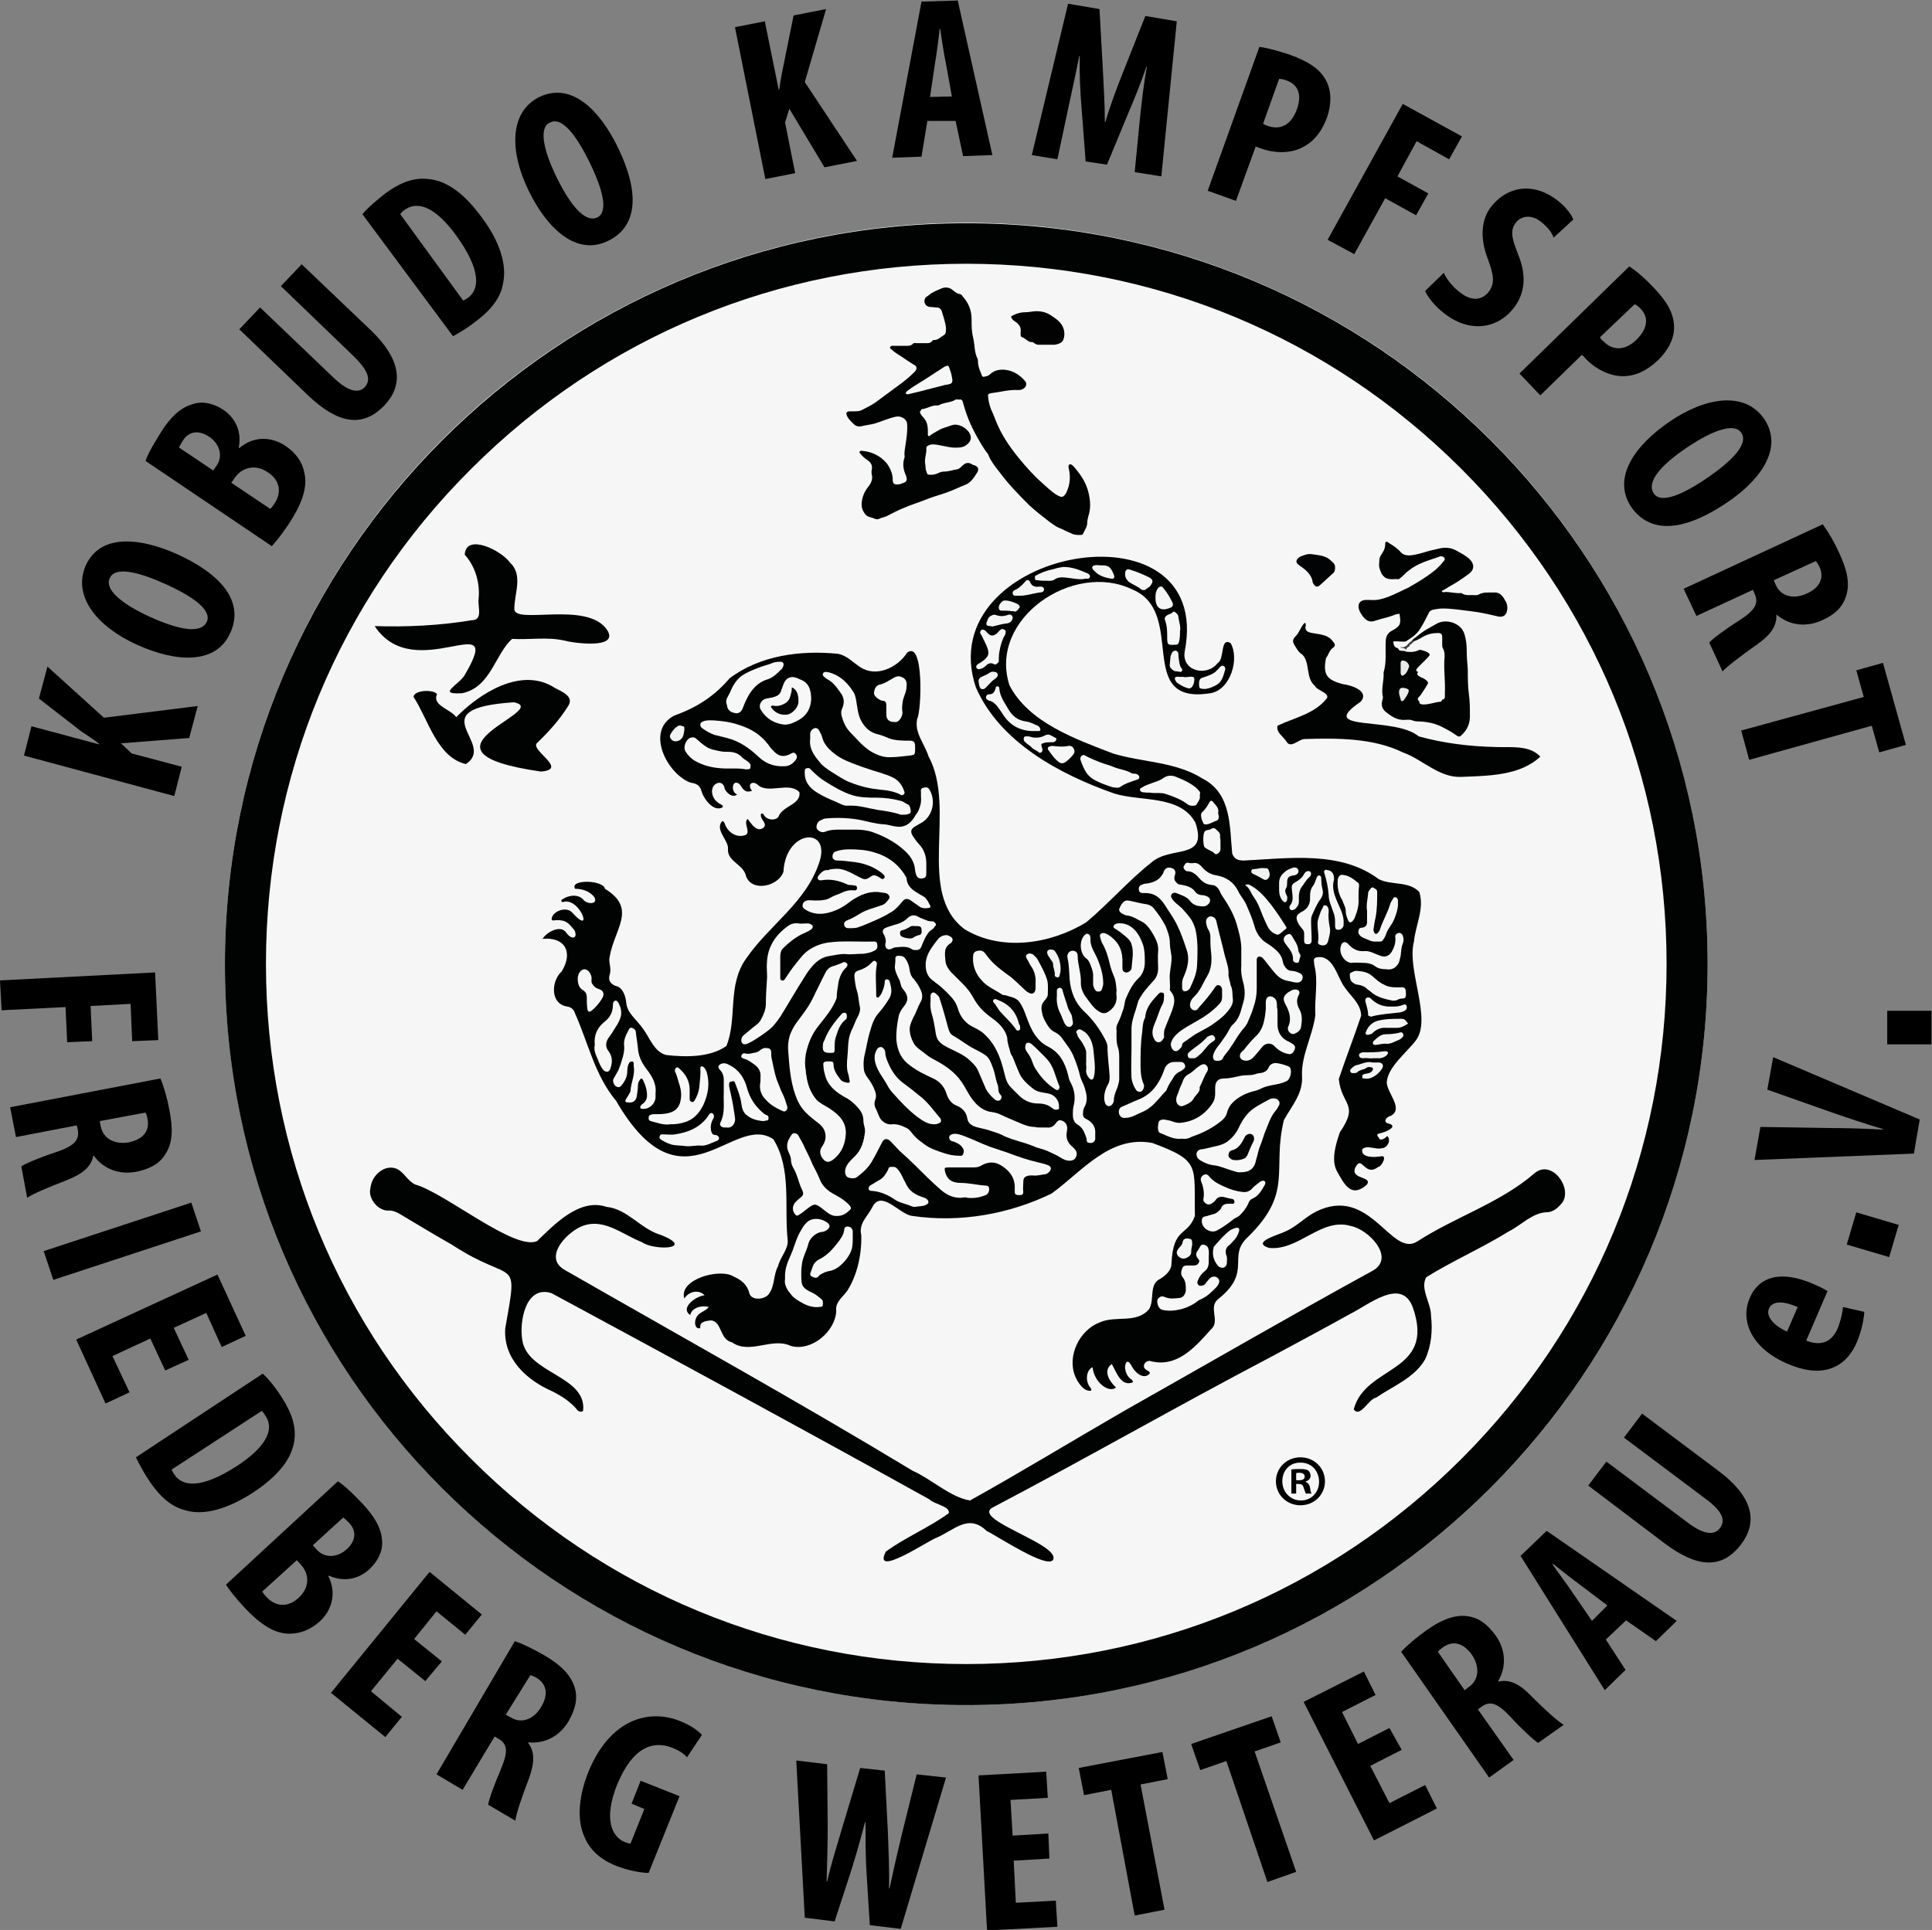 <?xml version="1.0" encoding="utf-8"?>
<!-- Generator: Adobe Illustrator 26.4.1, SVG Export Plug-In . SVG Version: 6.00 Build 0)  -->
<svg version="1.1" id="Ebene_1" xmlns="http://www.w3.org/2000/svg" xmlns:xlink="http://www.w3.org/1999/xlink" x="0px" y="0px"
	 viewBox="0 0 362.5 362.2" style="enable-background:new 0 0 362.5 362.2;" xml:space="preserve">
<rect x="0" y="0" width="362.5" height="362.2" fill="#808080" stroke="none"/>
<style type="text/css">
	.st0{fill:#F7F6F6;}
	.st1{fill:#010202;}
	.st2{clip-path:url(#SVGID_00000148654789083925802750000002308375069521568172_);}
	.st3{clip-path:url(#SVGID_00000148654789083925802750000002308375069521568172_);fill:#0079C2;}
	.st4{clip-path:url(#SVGID_00000148654789083925802750000002308375069521568172_);fill:#009640;}
	.st5{clip-path:url(#SVGID_00000148654789083925802750000002308375069521568172_);fill:#E62644;}
	.st6{clip-path:url(#SVGID_00000148654789083925802750000002308375069521568172_);fill:#FAB31E;}
	
		.st7{clip-path:url(#SVGID_00000170984395874630771890000007877121709521595561_);fill:url(#SVGID_00000072973551366874487360000013903252240607675270_);}
	.st8{clip-path:url(#SVGID_00000026158586209866592950000000483155021069416082_);}
	.st9{fill:#E52520;}
	.st10{fill:#FEFDFD;}
	.st11{fill:#FDFDFD;}
	.st12{fill:#050606;}
	.st13{fill:#060607;}
	.st14{fill:#BE1C22;}
	.st15{fill:#194E7E;}
	.st16{fill:#1F1F1F;}
	.st17{fill:#CB9517;}
	.st18{fill:#343336;}
	.st19{fill:#FCFCFD;}
	.st20{fill:#0C0B0C;}
	.st21{fill:#E5212C;}
	.st22{fill:#F9D919;}
	.st23{fill:#FFFEFE;}
	.st24{fill:#FDFCFC;}
	.st25{fill:#FFFFFF;}
	.st26{fill:#A6A5A5;}
	.st27{fill:#B1AFAF;}
	.st28{fill:#B3B1B1;}
	.st29{fill:#B5B3B4;}
	.st30{fill:#C0BEBE;}
	.st31{fill:#A09F9F;}
	.st32{fill:#FEFEFE;}
	.st33{fill:#B7B5B5;}
	.st34{fill:#010203;}
	.st35{fill:#020304;}
	.st36{fill:#020203;}
	.st37{fill:#9E9D9D;}
	.st38{fill:#A8A7A7;}
	.st39{fill:#B2B1B2;}
	.st40{fill:#C8C7C6;}
	.st41{fill:#595858;}
	.st42{fill:#6C6B6C;}
	.st43{fill:#59595A;}
	.st44{fill:#626161;}
	.st45{fill:#FBFBFB;}
	.st46{fill:#9D9C9C;}
	.st47{fill:#FFFEFF;}
	.st48{fill:#747374;}
	.st49{fill:#BFBDBD;}
	.st50{fill:#FCFCFC;}
	.st51{fill:#3A3A3C;}
	.st52{fill:#F8F7F7;}
	.st53{fill:#F7F7F7;}
	.st54{fill:#F7F7F6;}
	.st55{fill:#F6F6F6;}
	.st56{fill:#F5F4F4;}
	.st57{fill:#F5F4F5;}
	.st58{fill:#F6F5F5;}
	.st59{fill:#F4F4F4;}
	.st60{fill:#F3F2F2;}
	.st61{fill:#F4F3F3;}
	.st62{fill:#F3F3F3;}
	.st63{fill:#F1F1F1;}
	.st64{fill:#F2F1F1;}
	.st65{fill:#EBEAEA;}
	.st66{fill:#EEEDED;}
	.st67{fill:#050506;}
	.st68{fill:#09090A;}
</style>
<g>
	<g>
		<path d="M29.1,182.5l0.6,12.7l-4.9,0.2l-0.3-7l-7.5,0.4l0.3,6.6l-4.7,0.2l-0.3-6.6l-12,0.6L0,184L29.1,182.5z"/>
		<path d="M30.1,202.4c0.7,1.7,1.3,3.8,1.7,6c0.6,3.1,0.7,5.9-0.7,8.1c-1.2,2-3.1,2.9-5.5,3.4c-3.1,0.6-6.1-0.4-8-3l-0.1,0
			c-0.4,2.1-2,3.4-5,4.6c-3.1,1.2-6.5,2.6-7.4,3.3L4,218.9c0.7-0.5,3.5-1.7,6.6-2.7c3.5-1.2,4.3-2.3,4-4.2l-0.2-0.8L3,213.4
			l-1.1-5.6L30.1,202.4z M18.7,210.4l0.2,1c0.5,2.4,2.7,3.4,5.2,3c2.4-0.5,4-1.8,3.6-4.3c-0.1-0.5-0.2-1-0.4-1.3L18.7,210.4z"/>
		<path d="M37.7,231.1L10,240.2l-1.8-5.4l27.7-9.1L37.7,231.1z"/>
		<path d="M31,257.2l-2.8-6l-7.1,3.3l3.2,6.8l-4.5,2.1l-5.5-12l26.5-12.2l5.3,11.5l-4.5,2.1l-2.9-6.4l-6.1,2.8l2.8,6L31,257.2z"/>
		<path d="M49.3,257.8c1.1,1,2.4,2.6,3.6,4.5c2,3.1,2.7,5.7,2.3,8.2c-0.5,3.3-3,6.5-7.7,9.6c-4.9,3.2-9.3,4.3-12.5,3.4
			c-2.7-0.6-5-2.5-7.2-5.9c-1-1.5-1.8-3.1-2.3-4.1L49.3,257.8z M32.2,275.8c0.1,0.3,0.3,0.6,0.5,0.9c1.5,2.3,5,2.8,11.8-1.6
			c5-3.3,7.2-6.6,5.3-9.4c-0.2-0.3-0.4-0.7-0.7-0.9L32.2,275.8z"/>
		<path d="M63.4,278c1.5,1,3.1,2.6,4.8,4.4c1.8,2,3.4,4.2,3.5,6.9c0.1,2-0.9,3.8-2.4,5.2c-1.9,1.8-4.7,2.5-7.6,1.2l-0.1,0.1
			c1.6,3.1,0.7,6.4-1.6,8.5c-1.8,1.6-3.7,2.3-5.7,2.3c-2.6,0-5.3-1.5-8.6-5.1c-1.5-1.6-2.6-3-3.3-4.1L63.4,278z M49.2,298.7
			c0.2,0.3,0.4,0.6,0.8,1c1.5,1.7,3.9,2.2,6.1,0.1c2.1-2,1.9-4.4,0.4-6.1l-0.8-0.9L49.2,298.7z M58.7,290l0.8,0.9
			c1.4,1.5,3.7,1.5,5.5-0.1c1.6-1.4,2.1-3.3,0.5-5c-0.4-0.4-0.8-0.8-1.1-1L58.7,290z"/>
		<path d="M79.8,315.5l-5.2-4.2l-5,6.1l5.8,4.8l-3.1,3.8l-10.2-8.3L80.6,295l9.8,8l-3.1,3.8l-5.4-4.4l-4.2,5.2l5.2,4.2L79.8,315.5z"
			/>
		<path d="M96.6,308c1.7,0.6,3.7,1.6,5.6,2.7c2.7,1.6,4.8,3.4,5.6,5.9c0.7,2.3,0.1,4.2-1.1,6.4c-1.6,2.7-4.3,4.3-7.6,4l0,0.1
			c1.3,1.7,1.2,3.8,0.1,6.8c-1.2,3.1-2.4,6.6-2.5,7.8l-5.1-3c0.1-0.9,1.1-3.7,2.4-6.7c1.4-3.4,1.2-4.7-0.5-5.7l-0.7-0.4l-6,10
			l-4.9-2.9L96.6,308z M94.9,321.8l0.9,0.5c2.1,1.3,4.4,0.3,5.7-1.9c1.3-2.1,1.3-4.2-0.8-5.5c-0.4-0.2-0.9-0.5-1.2-0.5L94.9,321.8z"
			/>
		<path d="M121.7,351.5c-1.4,0-4-0.5-6-1.3c-3.1-1.2-5.1-3.1-6.1-5.6c-1.4-3.2-1-7.7,0.9-12.3c4.1-9.8,11.4-11.6,17.1-9.3
			c2,0.8,3.4,1.8,4.1,2.6l-2.8,4.2c-0.6-0.7-1.5-1.3-2.8-1.8c-3.6-1.4-7.4-0.1-10.3,6.9c-2.6,6.5-1,9.8,1.4,10.8
			c0.5,0.2,0.9,0.3,1.1,0.3l2.6-6.5l-2.4-1l1.7-4.3l7.3,2.9L121.7,351.5z"/>
		<path d="M151,359.9l-1.6-29.5l5.8,0.7l0.1,11.7c0,3.4-0.1,6.7-0.2,10.3l0.1,0c0.8-3.5,1.8-6.6,2.8-10l3.4-11.3l4.6,0.5l0.6,11.7
			c0.1,3.3,0.3,6.6,0.2,10.4l0.1,0c0.8-3.7,1.5-6.8,2.3-10.1L172,333l5.5,0.6L169,362l-5.8-0.7l-0.6-9.7c-0.2-2.7-0.2-6.1-0.2-9.6
			l-0.1,0c-0.9,3.4-1.8,6.6-2.7,9.4l-3,9.2L151,359.9z"/>
		<path d="M196.9,348.8l-6.7,0.4l0.4,7.9l7.5-0.4l0.3,4.9l-13.2,0.7l-1.6-29.1l12.7-0.7l0.3,4.9l-7,0.4l0.4,6.7l6.7-0.4L196.9,348.8
			z"/>
		<path d="M208.5,335.9l-5.1,1l-1-5.1l15.7-3l1,5.1l-5.1,1l4.5,23.5l-5.6,1.1L208.5,335.9z"/>
		<path d="M230.1,330.5l-4.9,1.7l-1.7-4.9l15.1-5.2l1.7,4.9l-4.9,1.7l7.8,22.6l-5.4,1.9L230.1,330.5z"/>
		<path d="M263,328.4l-5.9,3l3.6,7l6.7-3.4l2.2,4.4l-11.8,6l-13.2-26l11.3-5.7l2.2,4.4l-6.3,3.2l3,6l5.9-3L263,328.4z"/>
		<path d="M262.9,310c1.2-1.3,3-2.8,4.7-4c2.5-1.8,5.1-3,7.6-2.7c2.4,0.3,3.9,1.6,5.4,3.6c1.8,2.5,2.2,5.7,0.5,8.6l0,0.1
			c2.1-0.5,4,0.4,6.2,2.7c2.3,2.3,5,4.8,6.1,5.4l-4.8,3.4c-0.8-0.5-3-2.5-5.2-4.9c-2.5-2.7-3.9-3-5.4-1.9l-0.7,0.5l6.7,9.5l-4.6,3.3
			L262.9,310z M274.8,317.2l0.8-0.6c2-1.4,2-3.9,0.6-6c-1.4-2-3.3-2.9-5.4-1.5c-0.4,0.3-0.8,0.6-1,0.9L274.8,317.2z"/>
		<path d="M301.3,307.7l3.7,5.7l-3.9,3.8L285.3,292l4.9-4.7l24.4,16.9l-3.9,3.8l-5.6-3.9L301.3,307.7z M301.6,301.3l-4.9-3.7
			c-1.5-1.1-3.8-2.9-5.3-4.1l-0.1,0.1c1.1,1.6,3,4.1,3.9,5.5l3.5,5.1L301.6,301.3z"/>
		<path d="M301.4,274.3l15.2,11.4c3.4,2.6,5.2,2.3,6.1,1.1c1-1.3,0.8-3-2.8-5.6l-15.2-11.4l3.4-4.5l14.4,10.8
			c6,4.5,7.6,9.2,4.2,13.7c-3.7,4.9-8.4,4.3-14.3-0.1L298,278.8L301.4,274.3z"/>
		<path d="M338.9,251.6c3.1,1.2,4.9,0,5.9-2.3c0.6-1.5,0.9-2.9,1-4l4,0.9c-0.1,1.6-0.6,3.8-1.4,5.7c-2.3,5.3-7,6.7-13.1,4
			c-6.5-2.8-8.9-7.9-7-12.3c1.8-4.2,6.1-5.2,12-2.6c1.4,0.6,2.1,1,2.6,1.3L338.9,251.6z M337.3,245.3c-2.5-1.1-4.7-1.3-5.4,0.3
			c-0.7,1.7,1.5,3.5,3.4,4.3L337.3,245.3z"/>
		<path d="M359.1,216.5l-29.9,1.2l1.1-6.2l12.8,0.2c3.2,0,6.8,0.1,10.2,0.3l0-0.1c-3.3-1-6.7-2.1-9.8-3.2l-11.9-4.2l1.1-6.1
			l27.5,11.7L359.1,216.5z"/>
	</g>
	<circle class="st0" cx="181.3" cy="180.9" r="139.1"/>
	<path class="st1" d="M181.3,49.5c35.1,0,68.1,13.7,92.9,38.5s38.5,57.8,38.5,92.9s-13.7,68.1-38.5,92.9s-57.8,38.5-92.9,38.5
		s-68.1-13.7-92.9-38.5C63.5,249,49.9,216,49.9,180.9S63.5,112.8,88.4,88C113.2,63.2,146.2,49.5,181.3,49.5 M181.3,41.9
		c-76.8,0-139.1,62.3-139.1,139.1S104.5,320,181.3,320s139.1-62.3,139.1-139.1S258.1,41.9,181.3,41.9L181.3,41.9z"/>
	<g>
		<path class="st1" d="M260.3,213.2c0.8,0.8,0,2.3-1.1,2.3c-1.1,0.3-2.8-0.7-3.6,0.2c-0.3,1.7,2.5,1.5,3.6,1.3
			c1.1-0.2,0.1,1.9-0.6,2c-2.6,2-3-2.4-4.3,0.1c-1,2.3,3.2,1.6,2.2,3.2c-2.9,2.6-4.2,0.1-5.6-2.4c-1.2-2.1-0.3-5.1,0.5-7.4
			c3.7-5.4,0.3-5-0.2-10c1.3-3.9,2.9-8,4.2-11.9c-0.1-2.4-2.1-3.7-3.3-5.6c-1.3-2-2.1-6-5.2-5.3c-0.6,0.2-0.3,0.9-0.3,1.4
			c0.8,3.1,0,6.3,0.2,9.4c-0.5,3.9-2.7,7.6-2.5,11.5c0.2,3.2-1.9,5.5-3.4,8.2c-2.3,9.4,1.9,13.5-6.8,22c-3.9,3.6,0.9,6.4-5.4,11.5
			c-2.2,1.6,0.4,4.2-1.5,5.8c-3.1,3.5-6.5,7.3-11.5,5.9c-1,0-1.5,1.2-0.6,1.7c0.2,0.2,0.8,0.3,0.6,0.7c-1.2,1.3-2.9-0.4-3.4-1.5
			c-0.2-0.3-0.5-0.9-0.9-0.7c-0.7,0.9-0.1,2.7,0.9,3.3c0.2,0.1,0.2,0.3,0.3,0.5c-2.3,1-3.2-2.1-4-3.4c-1.7,1.2-0.5,3.2,0.8,4.4
			c-1.3,1.1-4.1-0.9-4.4-3.8c-1.2,0.5-1.4,2.6-0.5,3.7c0.1,0.2,0.4,0.4,0.2,0.7c-1.4,0.2-2.5-1.6-3-2.8c-1.5-3.8,0.9-8.6,4.6-10
			c3-1.4,6.9,0.3,9.3-2.5c1.1-1.8-0.1-4.7,2.1-5.7c1-0.6,2.1-1.6,2.1-2.8c0.3-7,3-5.1,4.4-9c-0.2-9.4,1.2-10.3-8-13.7
			c-8-1.5-13.2,5.4-18.9,9.5c-8,3.9-17.3,5.5-26.1,4.2c-2.4-0.2-5.9-5.2-7.6-1.5c-0.9,1.7-2.5,2.9-2,5.1c0.1,3.5-0.7,7.4-2.6,10.4
			c-0.8,1.2-2.3,2.1-2.1,3.8c-0.1,3.8-4.6,7.7-8.5,6.6c-3.6-1.7-7.7,1.7-11.1-0.7c-2.3-0.5-1.8-3.9-3.9-4.1c-0.8,0.1-2,0.2-2,1.1
			c0,0.2,0,0.4-0.2,0.4c-0.9,0-0.9-1.3-0.6-1.9c0.5-1.2,1.7-1.2,2.4-2.1c-1.3-0.4-3.2,0.1-3.5,1.5c-2-1.4,1.2-3.6,2.7-3.7
			c-1.1-1.2-3-0.7-3.8,0.6c-1.1-3.6,6.7-5.8,9.3-4.1c1.4,0.6,2.5,1.5,2.9,3.1c0.4,1.5,3,1.2,3.7,0.1c1.1-1.5,0.8-3.6,1.7-5.2
			c0.4-1.7,1.9-3.1,1.8-4.8c-0.7-6.3,0.8-13.4-2.7-19c-7.6-5.1-17,14.4-29.5-7.2c-4-4.8-5.2-10.8-7.7-16.4c-0.2-0.7-0.7-1.2-1.5-1.3
			c-3.2-0.5-3-4.8-1-6.6c2.2-3.6,0.6-6.5-3.6-6.1c0.7-1.2,3.4-2.8,4.5-1.1c0.9,1.3,2.2,1.1,1.5-0.5c-1.1-1.3-1.5-2-3.5-1.9
			c-0.3,0-0.7,0.2-0.8-0.2c0.1-1.5,2.8-2.5,3.9-1.2c4.1,4.6,1.4-3.1-1.8-2c-0.3,0-0.4-0.4-0.1-0.5c1.3-0.9,3.1-1,4,0.1
			c0.5,0.7,2.6,1,2.1-0.4c-0.8-1.2-2.3-1.7-3.7-1.7c-1.1-1.8,5.3-1.7,5.6,0c6.1,3.7,1.8,7.5,0.9,12.7c-0.3,1.1,0.4,2.2,0,3.4
			c-0.3,1,0,1.6,1,2.1c1.4,0.2,2,1.9,2.1,3.2c0.2,2,2,3.2,3.1,4.8c1.3,1.7,2.1,4.4,4.4,5c3.6,0.4,8.2,0.5,11.3-1.7
			c2.1-5.2,0.1-11.4,3.7-16.4c4.3-6.3,11.4-10.6,13.8-18.3c2-6.5-6.4-5.9-6.8,2c-0.9,2.7-5.8,3.9-7,0.9c-0.4-2.3-3.7-2.8-3.4-5.3
			c0-1.6-2.5-3.5-1.1-5.1c0.3,0,0.4,0.3,0.5,0.5c0.5,1.5,2,2.6,3.6,2.2c1.6-0.3-0.3-2.4,0.7-3.1c0.6,0.8,1.8,2.8,3.1,1.5
			c0.5-0.9-0.9-1.4-0.6-2.5c0.5-0.1,0.5,0.3,0.7,0.5c0.7,0.8,2.2,0.8,2.6,0c0.8-2,4.2-2.2,3.9-4.5c-1.8-2.1-5.9,0.4-7.8-1.4
			c-1-0.9-2.1-0.1-1.1,1.1c-1.3,0.5-1.7-0.3-2.3-1.2c-1.4-1.2-1.8,1.4-0.5,1.9c-0.8,0.7-1.9-0.2-2.3-1c-0.1-0.5-0.3-1.2-1.1-1.2
			c-1.8,0.3-1.6,2.8-0.2,3.7c0.2,0.3,1.1,0.4,0.9,0.9c-1.7,1-3.6-1.6-4-3.1c-0.3-1.1-1.1-1.4-2-1.5c-4.4-1.6-8.6-9.7-3.1-12.6
			c4.2-1.5,7.5-3.6,10.4-7c5.7-4.3,13.3-5.3,20.3-4.6c1.7,0.3,2.8,1.6,4.2,2.5c3,2,7,0.1,8.8-2.7c3.2-2.5,2.7,10.9,1.9,12.4
			c-0.6,2.6,1.4,4.7,2.1,7c5.4,9.9-2.4,25.6,6.8,32.5c6.9,4.2,16.1,2.8,22.8-1.3c4.2-3.5,7.9-7.8,12.2-11.2
			c3.7-3.3,10.7-0.3,8.3-7.5c-2.9-5.3-10.3-3.9-15.3-5.5c-10.2-3.6-21.4-9.6-25.9-19.9c-8.7-26.1,44.8-35.8,39.2-6.8
			c-0.7,3.8,4.2,4.9,6.2,2.2c1.3-0.7,0.4-4.9,2.4-3.7c1.7,2.9,0,8.8-3.8,9.4c-14.4,2.3-4.2-15.2-14.7-19.5c-11-5.3-27,5.5-23,18
			c3.6,7,12.4,10.1,19.4,12.8c5.5,1.7,11.7,1.5,16.8,4.7c5.5,2.8,5.1,9,5.6,14.1c0.4,1,1,1.3,2.2,1.3c8.4-0.4,18.1-1.9,25.3,3.5
			c2.4,1.2,5.6,0.3,7.6,2.4c1,3.1-0.7,6.2-1,9.3c-1.4,5.3,3.4,14.4,0.4,18.5c-1.7,2.3-5.3,5-5.5,7.9c0,2,3.2,4.9,0.8,6.3
			c-0.6,0.1-1.6,0.9-0.7,1.4c2.4,0.5-0.3,1.7-1.4,1.9c-0.6,0.1-0.6,0.4-0.2,0.8C258.9,214.2,259.7,213.8,260.3,213.2z"/>
		<path class="st1" d="M94.8,249.3c2.5-14.1,1.7-8-10-15.7c-3.2-1.8-6.3-3.7-9.5-5.6c-0.7-0.4-1.5-0.9-2.5-0.8
			c-1.9,0-3.8-2.3-3.3-4.2c0.2-2.3,2.5-4.5,4.8-3.7c1.5,0.6,2.1,2.3,3.6,3c5.5,1.5,18.8,12.6,22.9,10.6c3.3-3.2,8-8.1,13-6.4
			c4,0.4,6.4,4.2,10.3,5.3c6.4,2.6-1.3,3-3.7,1.3c-3.8-1.5-7.4-4.8-11.6-2.8c-2.7,1.3-6.8,5.7-2.9,8c21.8,12.5,43.8,24.7,65.3,37.7
			c3.6,1.6,7.1,5,10.8,5.6c9.7-5.4,19.2-11.2,28.9-16.8c15.6-8.8,31.1-17.8,46.8-26.4c4.1-2.5-1-7.7-4.2-8.3
			c-5.6-1.7-9.8,4.7-15.4,4.1c-3.5-1.1,2-2.5,3.1-3.1c2.1-0.9,3.7-2.7,5.7-3.7c10.2-5.1,14.1,8.7,19,5.6c7.1-4.6,15.7-7.3,22-12.8
			c3.2-2.7,7.1,2.6,5.3,5.4c-0.7,0.9-1.6,1.8-2.8,1.9c-2.8,0-4.9,2.4-7.3,3.6c-5,3.1-10.5,5.5-15.5,8.6c-1.2,2.2,0.9,4.8,0.9,7.2
			c0.3,2.8,0.1,5.6-1.1,8.2c-2,3.5-6,5-9.2,7.2c-1.4,0.2-3,3.9-4.2,2.2c2.2-8.4,15.4-6.7,11.1-19.1c-2.1-5.8-8.3-0.5-11.8,1.2
			c-5,2.8-10.1,5.5-15.1,8.2c-17.5,9.2-34.6,19-52.1,28.2c-3.5,2.3,12.8,6.8,11.5,9.7c-1,1.9-10.6-4.5-12.5-5.4
			c-3.4-3.3-6.1-0.1-9.4,1.3c-1.5,0.5-12.1,7.7-9.5,2.6c3.7-2.7,8.1-4.5,11.8-7.2c0.4-1.3-2.8-1.7-3.6-2.6
			c-23.6-13.1-47.2-25.9-70.9-38.7c-4.9-1.6-6.1,5.4-5.5,8.8c0.9,6.3,12.2,6.7,11.4,13.3c-0.3,0.2-0.7,0.2-1-0.1
			c-1.3-1.6-3-2.7-4.8-3.6C98.8,259,94.4,255,94.8,249.3z"/>
		<path class="st1" d="M172.6,77.3c0.1,0.6,0.7,1,1,1.5c0.5,0.8,0.5,1.6,0.5,2.4c0,0.2-0.1,0.5,0.2,0.7c0.6-0.5,1.2-0.8,1.9-1.2
			c0.7-0.4,1.6-0.6,2.4-0.9c1.3-0.4,2.6,0.5,3.2,1.3c0.7,1.1,0.3,1.9-0.6,2.5c-0.4,0.3-1,0.4-1.5,0.4c-1.3,0.1-2.5-0.3-3.7-0.5
			c-0.6-0.1-1.2-0.2-1.8,0.1c-0.2,0.1-0.4,0.2-0.4,0.5c0.1,1-0.4,2-0.2,3c0.1,0.4,0,0.9,0.2,1.3c0.2,0.7,0.2,0.7,0.9,0.7
			c0.5,0,0.9-0.1,1.3-0.3c0.4-0.2,0.8-0.3,1.2-0.3c0.8,0,1.5-0.3,2.3-0.4c0.6-0.1,0.9-0.6,1.3-0.9c0.5-0.4,1-0.4,1.5-0.1
			c0.2,0.1,0.3,0.2,0.5,0.2c0.7,0.3,0.9,0.6,0.6,1.3c-0.6,0.9-1.1,1.9-2.3,2.4c-1.1,0.4-2.2,1-3.4,1.4c-1.1,0.4-2.2,0.7-3.3,1.1
			c-1.7,0.7-3.4,1.2-5,1.9c-1,0.4-1.9,0.9-2.9,1.4c-0.5,0.3-1.1,0.3-1.6,0.6c-0.5,0.2-1-0.2-1.5-0.3c-0.5-0.1-0.9-0.3-1.2-0.8
			c-0.5-0.7-0.6-1.4-0.5-2.1c0.1-1,0.5-1.9,1.1-2.7c0.5-0.6,1-1.4,0.8-2.3c-0.1-0.4-0.1-0.8,0-1.2c0.1-0.8-0.3-1.3-0.9-1.7
			c-0.5-0.3-0.9-0.7-1.3-1.2c-0.1-0.1-0.2-0.2-0.1-0.3c0-0.2,0.2-0.2,0.3-0.2c1.4,0.1,2.6,0.5,3.8,1.4c0.6,0.5,1.1,1,1.4,1.6
			c0.4,0.7,0.7,1.5,0.7,2.4c0,0.8,0.3,1,1.1,0.9c0.2,0,0.5-0.1,0.7-0.2c0.8-0.2,1-0.6,0.7-1.4c-0.5-1.1-0.7-2.2-0.3-3.4
			c0.1-0.2,0-0.4,0-0.6c0-0.6,0.1-1.2,0.2-1.8c0.2-1.3,0.4-2.7,0.3-4c-0.1-0.9-1.2-1.5-2.1-1.3c-1.4,0.3-2.7,0.9-4,1.3
			c-0.8,0.2-1.7,0.3-2.5,0.5c-0.5,0.1-1,0-1.4-0.4c-0.5-0.5-1-0.9-1.3-1.6c-0.2-0.5-0.1-0.7,0.4-0.8c0.2,0,0.5,0,0.8,0
			c0.7,0,1.3,0,1.9-0.4c0.8-0.4,1.6-0.8,2.3-1.3c1.4-1,2.8-2.1,4.2-3.1c1.1-0.8,2.1-1.6,3-2.5c0.2-0.2,0.3-0.3,0.4-0.5
			c0.1-0.3,0.1-0.6-0.2-0.8c-0.6-0.4-1.3-0.8-2-1.3c-0.8-0.6-1.7-1-2.4-1.7c-0.1-0.1-0.4-0.2-0.3-0.4c0.1-0.3,0.3-0.3,0.5-0.3
			c0.8,0,1.5,0,2.3,0c0.5,0,1.1,0.1,1.5-0.4c0.2-0.2,0.4-0.1,0.6-0.1c0.5,0,1.1,0,1.6,0c0.5,0,1,0.1,1.4-0.4
			c0.1-0.1,0.2-0.2,0.3-0.2c0.8,0.1,1.3-0.6,1.9-0.9c0.4-0.2,0.4-0.8,0.4-1.3c-0.1-1.1-0.5-2.2-0.8-3.2c-0.1-0.4-0.5-0.7-1-0.7
			c-0.4,0-0.9-0.1-1.3-0.1c-0.7-0.1-1.1-0.8-0.9-1.4c0.1-0.5,0.6-0.6,0.9-0.9c0.6-0.5,1.4-0.8,2.1-1.1c0.6-0.3,1.5-0.4,2.2,0.2
			c0.4,0.3,0.8,0.7,1.4,0.8c0.2,0,0.4,0.2,0.5,0.4c1.1,1.2,1.7,2.6,1.7,4.3c0,1.2,0,2.4,0.3,3.5c0.3,1.3,0.2,2.7,0.8,3.9
			c0.1,0.2,0.1,0.4,0.1,0.6c0,0.9,0.4,1.7,0.7,2.5c0.1,0.3,0.3,0.4,0.5,0.3c0.3-0.1,0.7-0.1,1-0.4c0.8-0.8,1.8-1,2.9-0.9
			c1.6,0.2,2.8,1,3.8,2.2c0.4,0.5,0,1.3-0.7,1.5c-0.2,0.1-0.5,0.1-0.7,0.1c-1.7-0.1-3.4,0.4-5.1,0.6c-0.4,0.1-0.6,0.2-0.5,0.7
			c0.1,1.1,0.4,2.1,0.9,3.1c0.2,0.5,0.4,1,0.6,1.5c1,2.5,2.5,4.7,4.2,6.8c1.4,1.7,2.8,3.3,4.4,4.7c0.9,0.8,1.8,1.7,2.8,2.3
			c1,0.6,1.3,0.4,1.8-0.5c0.7-1.5,0.8-3,0.4-4.6c0-0.1,0-0.2,0-0.4c0-0.1,0-0.1,0.1-0.2c0.4-0.2,0.7,0.2,0.9,0.4
			c1.2,1.4,2.2,2.8,2.7,4.7c0.4,1.6,0.5,3.1,0,4.6c-0.1,0.4-0.2,0.8-0.2,1.2c0,0.8-0.5,1.4-0.8,2.1c-0.1,0.2-0.3,0.2-0.5,0.2
			c-0.6,0-1.2,0-1.7-0.3c-0.8-0.3-1.4-0.7-2.2-1c-0.6-0.2-1.2-0.7-1.8-1.1c-1.3-1-2.6-2-3.9-3.2c-1-1-2-2-3-3.1
			c-1-1.1-1.9-2.2-2.8-3.4c-0.7-0.9-1.4-1.8-1.8-2.8c-0.1-0.4-0.4-0.6-0.6-0.9c-1-1.5-1.9-3.1-2.7-4.8c-0.6-1.3-1.1-2.7-1.5-4.2
			c-0.1-0.5-0.3-0.7-0.8-0.6c-0.2,0-0.4-0.1-0.6,0c-0.8,0.5-1.7,0.5-2.6,0.8c-0.3,0.1-0.5,0.3-0.8,0.3c-1.1-0.1-1.9,0.6-3,0.7
			C172.8,77.1,172.6,77.2,172.6,77.3z"/>
		<path class="st1" d="M265,120.1c0.9-0.7,1.8-1.5,2.9-2.1c0.5-0.3,0.9-0.5,1.4-0.8c1.1-0.7,2.3-0.7,3.4-0.3c1,0.4,1.8,1.1,2.1,2.2
			c0.3,1,0.4,2,0.4,3c0,1.2,0.1,2.3,0.2,3.5c0,1.5,0,3.1,0.2,4.6c0.2,1.4,0.2,2.8,0.2,4.2c0,1.3-0.4,2.4-1.4,3.4
			c-0.5,0.5-0.6,0.6-1.3,0.1c-0.7-0.5-1.4-0.9-2.2-1.3c-1.4-0.8-2.9-1.1-4.4-1.2c-0.5,0-1,0-1.5-0.2c-0.4-0.2-0.9-0.1-1.4-0.1
			c-1.5,0.1-2.6-0.7-3.6-1.5c-0.7-0.6-0.9-1.3-0.6-2.3c0.1-0.3,0.1-0.6,0-0.8c-0.2-1.5,0.3-2.9,0.2-4.3c0.6-1.9,0.3-3.9,0.4-5.8
			c0-0.9,0.4-1.7,1.3-2.1c1.7-0.9,1.5-1.5,1.3-3.1c-0.4,0-0.8,0.1-1.2,0.3c-1.1,0.4-2.2,0.6-3.4,1c-0.8,0.3-1.5,0.1-2.1-0.6
			c-0.4-0.5-0.7-0.9-0.9-1.5c-0.3-1,0.1-1.7,1.1-1.8c0.4,0,0.8,0,1.1,0c1.2,0.1,2.2-0.2,3.3-0.6c1.3-0.5,2.6-1.2,3.9-1.8
			c1-0.6,2.1-1.2,3.1-1.9c1.2-0.8,2.4-1.7,3.3-2.9c0.2-0.2,0.4-0.4,0.2-0.7c-0.2-0.3-0.5-0.3-0.7-0.3c-0.1,0-0.2,0-0.3,0.1
			c-2,0.7-4,1.2-5.7,2.6c-0.6,0.4-1,1-1.6,1.4c-0.1,0.1-0.2,0.2-0.3,0.2c-0.8-0.1-1.7,0.2-2.5-0.3c-0.7-0.5-0.9-1.2-1.1-1.9
			c-0.1-0.4,0-0.8,0-1.2c0-0.4,0.1-0.8,0.3-1.1c0.4-0.6,0.8-1.2,0.8-2c0-0.6,0.2-0.7,0.7-0.3c0.8,0.5,1.6,1,2.2,1.7
			c0.5,0.6,1.3,0.7,2.1,0.6c0.7-0.1,1.5-0.3,2.2-0.5c0.9-0.3,1.8-0.5,2.7-0.7c1.1-0.3,2.3-0.3,3.4,0.3c0.9,0.5,1.9,1,2.6,1.7
			c0.9,0.9,0.8,2-0.2,2.7c-1.2,0.9-2.4,1.7-3.7,2.4c-0.5,0.3-0.9,0.6-1.4,0.8c0.2,0.4,0.5,0.2,0.7,0.2c1,0,2,0.3,3,0.2
			c0.8,0.6,1.7,0.3,2.6,0.4c0.2,0,0.4,0,0.6-0.1c0.9-0.5,1.8-0.4,2.8-0.4c1-0.1,1.6,0.4,2.1,1.3c0.4,0.6,0.6,1.2,0.5,1.9
			c-0.1,1-0.7,1.5-1.7,1.3c-1.7-0.4-3.4-0.8-5.2-1c-1.7-0.2-3.5-0.5-5.2-0.5c-0.6,0-1.1,0.1-1.7,0.2c-0.5,0.1-0.8,0.3-1,0.8
			c-0.5,1-1,2-1.6,2.9c-0.6,1-1.6,1.6-2.5,2.2c-0.3,0.2-0.8,0.1-1.2,0.1c-0.4,0-0.9-0.1-1.3,0c0.1,0.5,0.1,1,0.7,1.2
			c0.2,0,0.3,0.2,0.4,0.4c0.4,0.3,0.9,0,1.3,0.3c0.8,0.1,1.5,0.1,2.2-0.2c0.2-0.1,0.5-0.2,0.7-0.1c0.6,0.2,1.3,0.3,1.6,0.9
			c0.3,0.6-0.2,1.1-0.6,1.6c-0.4,0.5-1,1-1.5,1.5c-0.4,0.4-0.4,0.7,0.2,1c2.2,0.9,1.8,1.6,0.8,3.2c-0.3,0.4-0.6,0.8-0.8,1.3
			c-0.2,0.4-0.1,0.6,0.4,0.7c1.2,0.1,2.3-0.4,3.4-0.5c0.4,0,0.4-0.5,0.4-0.8c0-0.9,0.1-1.8,0-2.7c-0.2-1.4-0.1-2.9-0.2-4.3
			c-0.1-1.1-0.4-2.2-0.4-3.4c0-0.7-0.5-0.9-1.2-0.7c-1,0.2-2,0.7-2.9,1.1c-0.3,0.1-0.6,0.3-0.9,0.3
			C265.1,120.5,264.9,120.4,265,120.1z"/>
		<path class="st1" d="M89.8,112.4c0.3-2.9-0.6-6.1-2.6-8.3c0.2-4.1,6.9-0.8,8.5,1.5c2.5,2.3,0.8,5.8,0.8,8.7c0,3,13.7-1.6,17.4,3.9
			c2.4,3.7-6.3,2.5-8.1,2c-3.2-0.7-6.5-0.1-9.7-0.3c-3.2,2.8-4,9.1-9.4,10.2c-5,0.3-0.4-1.6,0.6-3.6c7.6-13-9.5,2.4-17-9
			c5.9,0.2,12.3-0.1,18.2-1.1C90.7,116.4,89.6,113.9,89.8,112.4z"/>
		<path class="st1" d="M289,142c-3.8,3.6-9.8,3.6-14.8,3.8c-4.2,0.2-7.3-3.3-11-4.6c-5.5-2.7-12.3-2.7-18.5-2.5
			c-1.1,0.1-2.5,1.8-3.3,0.5c-0.6-1-2-1.7-1.7-3c3.1-1.5,7-2.2,9.3-5.2c0.4-1-1.9-1.4-2.3-2.3c-1.8-1.5-0.8-4.4-2.4-5.9
			c-0.7-0.4-1-1.1-1.4-1.7c-0.4-0.7-0.4-1,0.1-1.6c0.8-0.7,1.1-2,1.8-2.6c0.2,0,0.2,0.3,0.2,0.5c-0.6,2.3,3.6,0.7,5.1,3
			c0.4,0.4,0.5,0.8,0.1,1.1c-0.8,0.5-0.9,1.4-1.4,2c-0.6,3.1,0.1,4.1,3.2,4.9c1.6,0.2,5,1.3,3.3,3.3c-8.6,5.8,6.2,2.6,10.9,6.5
			c4.7,1.3,9.6,1.9,14.6,2C283.5,140.3,287,139.8,289,142z"/>
		<path class="st1" d="M96.4,131.8c-18.1,1.2-3,7.7-9,11.6c-5.4-1.3-7-8.3-9.8-12.6c0.1-1.4,4-1.4,4.4-0.5c-1,2.1,2.6,2.8,3.6,4.3
			c4.3-4.4,12.2-9.6,18.5-5.5c1.3,0.7,3.7,1.6,2.5,3.4c-1.6,2.6-3.7,4.9-5.9,7c-1.1,1.4,6,4.9,0.8,5.3C75,141,104,133.3,96.4,131.8z
			"/>
		<path class="st36" d="M189.7,59.4c0.8-0.5,1.7-0.8,2.7-0.8c0.7,0,1.4-0.2,2.1-0.2c0.9,0,1.7,0.2,2.4,0.6c0.9,0.6,1.8,1.1,2.4,2.1
			c0.5,0.9,0.5,1.9,0.2,2.7c-0.2,0.5-0.9,0.8-1.6,0.9c-1,0-2.1,0-3.1,0c-0.2,0-0.4-0.1-0.6-0.2c-0.2-0.1-0.3-0.3-0.5-0.3
			c-0.8,0.1-1.2-0.7-1.9-0.9c-0.2-0.1-0.3-0.2-0.3-0.4c0-0.2,0-0.4,0-0.6c0.1-0.8-0.2-1.3-0.8-1.8C190.2,60.2,189.8,59.9,189.7,59.4
			z"/>
		<path class="st35" d="M246.1,104c1.2,0.2,2.5,0.2,3.5,1.1c0.4,0.4,0.9,0.7,0.9,1.3c0,0.4,0,0.9-0.4,1.2c-0.8,0.7-1.5,1.4-2.3,2.1
			c-0.6,0.6-1,0.5-1.4-0.2c0-0.1-0.1-0.1-0.1-0.2c-0.2-1.6-1.4-2.4-2.5-3.2c-0.8-0.5-0.7-1.1,0.1-1.6
			C244.6,104.2,245.3,103.9,246.1,104z"/>
		<path class="st51" d="M263.9,122c-0.2-0.2-0.4-0.4-0.8-0.4c-0.2,0-0.3-0.1-0.3-0.2c0.5,0.2,0.8,0,1.2-0.3c0.3-0.4,0.7-0.7,1.1-1
			c0.1,0.2,0.3,0.2,0.4,0.3C265.1,121.1,264.4,121.5,263.9,122z"/>
		<path class="st52" d="M181.5,224.8c-0.4-0.2-0.8,0-1.3,0c-1.6,0-2.8-0.7-3.9-1.7c-1.6-1.4-3.1-2.9-4.6-4.4
			c-0.9-0.9-1.9-1.8-2.9-2.7c-0.6-0.6-1.1-1.2-1.7-1.8c-0.6-0.6-1.2-0.6-1.6,0.2c-0.6,1.1-1.1,2.2-1.7,3.2c-0.7,1.4-1.8,2.4-3,3.3
			c-0.4,0.3-1,0.3-1.6,0.1c-0.7-0.2-0.8-1.3-0.4-2.1c0.4-0.8,1-1.3,1.6-1.9c1.3-1.3,1.7-2.9,1.9-4.6c0-0.3,0-0.6-0.1-0.9
			c-0.1-0.4-0.2-0.8-0.2-1.2c0-1-0.4-1.7-1-2.4c-0.7-0.8-1.5-1.5-2.5-2c-1.6-0.9-3-2-3.6-3.8c-0.2-0.7-0.4-1.4-0.4-2.1
			c-0.1-0.6,0.1-0.8,0.8-0.8c0.2,0,0.3,0,0.5,0c0.4,0,0.6,0.1,0.6,0.6c0,1.1,0.7,2,1.3,2.8c0.3,0.4,0.8,0.5,1.3,0.6
			c0.4,0.1,0.5-0.2,0.4-0.5c-0.1-0.3-0.1-0.7-0.2-1c-0.4-1.1-0.3-2.2-0.2-3.4c0.1-0.9,0.1-1.9,0.2-2.8c0.1-1,0.4-1.8,0.8-2.6
			c0.3-0.7,0.6-1.5,1-2.2c0.3-0.6,0.5-1.3,0.3-1.9c-0.2-0.9-0.2-1.9-0.5-2.8c-0.3-0.9-0.4-1.9-0.5-2.9c0-0.3,0.1-0.7,0.6-0.9
			c1-0.3,2-0.8,2.7-1.6c0.2-0.2,0.4-0.4,0.7-0.2c0.2,0.2,0.3,0.4,0.2,0.7c-0.3,1.7-0.1,3.4-0.1,5.1c0,0.2,0,0.4,0,0.6
			c0,0.2,0,0.3,0.2,0.4c0.2,0,0.3,0,0.4-0.2c0.4-0.4,0.6-1,0.8-1.6c0.1-0.4,0.2-0.7,0.2-1.1c0-0.3,0.1-0.5,0.4-0.5
			c0.2,0,0.4,0.1,0.5,0.3c0.3,1.1,0.6,2.1,0,3.2c-0.6,1-1.3,2-2.1,2.9c-0.8,0.9-1.2,2.1-1.5,3.2c-0.5,1.5-0.7,3.1-1.1,4.7
			c-0.2,0.9-0.2,1.8-0.1,2.7c0.1,0.6,0.4,1.1,0.8,1.6c0.5,0.7,1,1.5,1.3,2.4c0.2,0.5,0.2,1,0.1,1.4c-0.3,0.7-0.3,1.3,0.1,2
			c0.3,0.6,0.5,1.4,0.9,1.9c0.5,0.6,1.2,1,2.1,0.9c1-0.1,1.9,0.3,2.7,0.7c0.7,0.3,1,1.1,1.6,1.6c0.5,0.6,1.2,1,1.8,1.5
			c1.1,0.8,2.4,1.2,3.6,1.6c0.9,0.3,1.8,0.5,2.8,0.5c0.3,0,0.7,0.1,0.8-0.3c0.2-0.4,0.2-0.8-0.1-1.2c-0.3-0.5-0.8-0.8-1.3-1
			c-0.2-0.1-0.4-0.2-0.6-0.2c-0.4-0.1-0.6-0.4-0.6-0.7c0-0.5,0.4-0.6,0.8-0.7c0.7-0.1,1.4,0.2,2,0.4c1.6,0.6,3.2,1.4,4.8,2
			c1.4,0.5,2.8,0.9,4.1,1.4c1.6,0.6,3.1,1.1,4.8,1.5c0.7,0.2,1.4,0.3,2.1,0.6c0.6,0.3,0.6,0.7,0.2,1.2c-0.3,0.3-0.6,0.5-1,0.5
			c-0.7,0.1-1.4,0.3-2.1,0.2c-0.2,0-0.4,0-0.6,0c-1,0.2-1.2,0.4-1.2,1.4c0,0.6-0.1,1.1,0,1.7c0,0.5-0.3,0.6-0.7,0.6
			c-0.6,0-0.9-0.1-0.9-0.6c0-0.3,0-0.6,0-0.9c0-1.9-1.1-3.2-2.6-4.1c-1.1-0.7-2.4-0.7-3.6,0c-0.6,0.4-1.2,0.4-1.9,0.4
			c-1.5,0-2.9,0-4.4,0c-0.7,0-0.7,0.1-0.6,0.7c0.3,1.4,1.2,2.2,2.9,2.2c1.6,0,3.1,0.4,4.7,0.5c0.5,0,0.7,0.2,0.7,0.7
			c0,0.5-0.3,1-0.7,1.1C183.7,224.8,182.6,224.9,181.5,224.8z"/>
		<path class="st52" d="M195.3,211.6c0.4,0,0.8,0,1.1,0c0.7,0.1,1.3-0.2,1.7-0.8c0.3-0.4,0.6-0.7,1.1-0.5c0.6,0.2,0.9,0.6,1,1.1
			c0.1,0.2,0,0.5,0,0.8c-0.3,1.3,0.1,2.3,1.1,3.1c0.8,0.7,0.9,1.3,0.5,2c-0.2,0.3-0.4,0.4-0.7,0.5c-1.1,0.2-1.8-0.4-2.7-0.9
			c-0.6-0.3-1.2-0.6-1.9-0.9c-0.9-0.4-1.8-0.5-2.6-0.9c-0.8-0.3-1.6-0.6-2.4-0.8c-1.2-0.4-2.4-0.7-3.5-1.3c-0.8-0.4-1.7-0.6-2.5-0.9
			c-0.9-0.3-2-0.4-2.9-0.8c-0.6-0.3-1-0.7-1.1-1.4c-0.2-1.1-0.8-1.9-2-2.4c-0.9-0.3-1.6-1.2-1.9-2.2c-0.4-1.3-1.2-2.3-2.5-2.9
			c-1.5-0.7-3-1.4-4.3-2.4c-1.6-1.1-2.4-2.7-2.6-4.7c-0.1-1.5,0.1-3,0.4-4.5c0.1-0.6,0.5-1.3,0.9-1.8c0.8-1,1.2-1.9-0.1-3.4
			c-0.4-0.5-0.4-1-0.6-1.6c-0.4-0.8-0.8-1.5-0.9-2.4c0-0.5,0.1-0.9,0.1-1.4c0-0.3-0.1-0.6,0.3-0.8c0.4-0.1,1.1,0,1.4,0.3
			c0.6,0.7,0.9,1.6,1,2.5c0.1,0.7,0.4,1.2,0.8,1.6c0.5,0.6,0.9,1.2,1.2,1.9c0.4,0.8,0.5,1.6,0,2.4c-0.5,0.9-0.8,1.9-1.3,2.8
			c-0.3,0.6-0.6,1.3-0.7,1.9c-0.1,1.1,0.3,2.2,0.8,3.1c0.6,0.9,1.6,1.4,2.4,2.1c0.6,0.5,1.3,0.8,2,1.2c2,1.1,3.8,2.5,5,4.6
			c0.7,1.2,1.3,2.4,2.3,3.4c0.8,0.8,1.8,1.4,2.9,1.5c0.7,0.1,1.3,0.3,1.9,0.6c1,0.5,2.1,0.9,3.2,1.4c0.9,0.4,1.9,0.8,3,0.8
			C194.4,211.6,194.8,211.6,195.3,211.6z"/>
		<path class="st52" d="M158.7,212.8c-0.1,1.8-0.7,3.4-2.1,4.6c-0.9,0.8-1.5,0.8-2,0.3c-0.5-0.5-1-1.4-0.5-2.3
			c0.4-0.6,0.8-1.2,0.8-2.1c0-1.1-0.5-1.8-1.2-2.4c-0.9-0.7-1.7-1.3-2.5-2.1c-1-1-1.6-2.2-2-3.4c-0.9-2.6-1.1-5.3-1.3-8.1
			c-0.1-1,0-2,0.3-3c0.3-0.8,0.7-1.6,1.2-2.3c0.8-1.1,1.6-2.1,2.3-3.2c0.5-0.8,1-1.8,1.4-2.7c0.6-1.1,1.1-2.3,1.7-3.4
			c0.3-0.7,0.8-1.2,1.6-1.4c0.6-0.2,1.2-0.4,1.8-0.7c0.3-0.1,0.5,0,0.7,0.2c0.2,0.2,0.1,0.4,0,0.6c-0.2,0.3-0.5,0.5-0.7,0.8
			c-0.6,0.9-0.9,1.9-1,3c-0.1,0.6-0.2,1.2-0.2,1.9c0,0.3-0.2,0.6-0.3,0.9c-0.8,1.7-2,3.1-3.1,4.5c-1.3,1.6-2,3.4-2.4,5.3
			c-0.2,1.1-0.2,2.1,0,3.2c0,0.2,0,0.5,0.1,0.8c0.2,1.7,0.8,3.3,1.9,4.6c0.7,0.7,1.6,1.1,2.4,1.6
			C157.4,209.2,158.8,210.5,158.7,212.8z"/>
		<path class="st52" d="M156.3,163.1c1.9-0.3,3.3,0.7,4.9,1.5c1,0.5,1.2,0.6,2.2-0.1c0.5-0.4,1-0.2,1.5,0.1c0.3,0.2,0.7,0.6,1,0.2
			c0.3-0.4-0.2-0.7-0.5-1c-1.7-1.3-3.6-1.9-5.8-2.1c-0.8-0.1-1.7-0.2-2.5-0.2c-0.5,0-0.9-0.3-0.9-0.7c0-0.4,0.1-0.8,0.6-1
			c0.8-0.3,1.7-0.4,2.6-0.4c1.5,0,3,0.1,4.4,0.5c2.6,0.7,4.8,2.2,6.2,4.7c0.1,0.1,0.1,0.2,0.1,0.3c0.1,1.3,1,2.1,2.1,2.7
			c0.4,0.3,0.9,0.5,1.3,0.8c0.5,0.4,0.7,1,1,1.5c0.2,0.3,0,0.5-0.3,0.5c-0.5,0.1-1.1,0.1-1.6-0.2c-0.6-0.4-1.1-0.8-1.7-1.2
			c-0.6-0.4-1.1-0.4-1.5,0.1c-0.7,0.8-1.4,1.7-2.4,2.2c-0.8,0.5-1.6,0.9-2.5,1.3c-1.2,0.5-2.4,1.1-3.7,1.5c-0.5,0.1-1.1,0.1-1.6,0.1
			c-0.3,0-0.7-0.1-0.8-0.6c-0.1-0.4,0.1-0.7,0.6-0.9c0.8-0.3,1.5-0.7,2.3-1.2c1.3-0.8,2.7-1.1,4.1-1.6c0.7-0.2,1-0.7,1.4-1.2
			c0.3-0.4-0.1-1-0.7-1.1c-0.5-0.1-0.9-0.1-1.4-0.2c-1.8-0.1-3.4,0.6-4.9,1.6c-0.9,0.7-1.9,1.4-2.9,1.8c-1.9,0.8-3.9,1.1-5.8-0.1
			c-0.3-0.2-0.6-0.4-0.5-0.9c0.1-0.5,0.4-0.7,0.8-0.8c0.5-0.1,1,0,1.5,0c0.7,0,1.4,0,2.2-0.2c0.6-0.2,1.1-0.6,1.7-0.8
			c0.4-0.1,0.7-0.3,1-0.4c0.8-0.4,1.6-0.6,2.5-0.5c0.2,0,0.4,0,0.5-0.3c0-0.3,0-0.6-0.4-0.6c-0.2,0-0.4-0.1-0.7-0.1
			c-0.3,0-0.5,0-0.7-0.1c-1.5-0.7-3.1-1.1-4.8-0.8c-0.3,0-0.5,0.1-0.7-0.2c-0.2-0.3,0-0.5,0.1-0.7c0.5-0.6,1-1.1,1.8-1
			C155.6,163.2,155.9,163.1,156.3,163.1z"/>
		<path class="st52" d="M194.3,184.4c0.1-1.2-0.3-2.4-1-3.3c-0.2-0.3-0.3-0.7-0.6-1.1c-0.2-0.3-0.3-0.7,0-0.9c0.3-0.2,0.7-0.2,1.1,0
			c0.3,0.3,0.7,0.6,0.9,1c0.7,1.3,1.4,2.5,1.8,3.9c0.2,0.9,0.1,1.8,0.1,2.6c0,0.5-0.4,0.9-0.7,1.3c-0.7,0.8-0.5,1.7-0.3,2.5
			c0.1,0.5,0.4,1.1,0.7,1.6c0.4,0.7,0.8,1.3,1.6,1.7c0.6,0.3,1.1,0.7,1.4,1.2c0.8,1.1,1.7,2.2,2.2,3.5c0.5,1.2,0.9,2.4,1.2,3.7
			c0.2,0.7,0.6,1.3,0.8,2c0.4,1.3,0.7,2.5-0.1,3.8c-0.2,0.4-0.2,0.9-0.2,1.3c0,0.4,0.2,0.6,0.6,0.8c1.2,0.6,1.8,1.5,1.7,2.8
			c0,0.3,0,0.6,0,0.9c0,0.5-0.5,0.9-1,0.8c-0.3,0-0.6-0.1-0.6-0.5c0-0.3-0.1-0.6-0.2-0.8c-0.3-0.9-0.7-1.7-1.6-2.2
			c-0.6-0.4-0.8-1.1-0.8-1.7c0-0.7,0-1.3,0.2-2c0.3-1.4,0.1-2.8-0.6-4.1c-0.3-0.5-0.4-1-0.5-1.5c-0.6-2.3-1.6-4.2-3.8-5.3
			c-1.2-0.6-2.1-1.6-2.8-2.8c-0.5-0.9-0.9-1.9-1.3-3c-0.3-0.9-0.7-1.8-1.2-2.5c-0.6-0.9-1.7-1-2.6-1.3c-0.2-0.1-0.4,0-0.6-0.1
			c-1.3-0.9-2.9-1.5-3.9-2.7c-1.2-1.3-1.8-2.9-1.6-4.7c0-0.4,0.3-0.7,0.6-0.8c0.4-0.1,0.9-0.2,1.3,0.1c0.3,0.2,0.5,0.5,0.7,0.8
			c1.1,1.5,2.6,2.6,4.1,3.7c1,0.7,1.8,1.6,2.7,2.4c0.3,0.3,0.6,0.6,1,0.8c0.7,0.4,1.2,0.1,1.3-0.7
			C194.3,185.1,194.3,184.7,194.3,184.4z"/>
		<path class="st52" d="M209.5,185.8c-0.1-0.8-0.1-1.7-0.5-2.6c-0.3-0.7-0.6-1.5-0.8-2.4c-0.3-1.3-0.7-2.6-1.4-3.8
			c-0.2-0.4-0.3-0.8-0.4-1.2c-0.1-0.5,0.2-0.7,0.7-0.7c0.3,0,0.5,0.2,0.8,0.3c1.7,1.1,2.6,2.5,2.7,4.6c0,0.5,0,1.1,0,1.6
			c0,0.6,0.2,0.8,0.6,0.9c0.4,0.1,1-0.3,1.1-0.7c0.1-1.5,0.5-3.1,0-4.6c-0.2-0.7-0.8-1.2-1.4-1.7c-0.5-0.4-1-0.8-1.5-1.1
			c-0.2-0.1-0.5-0.3-0.5-0.5c0.1-0.3,0.3-0.5,0.7-0.6c1-0.1,1.9,0.1,2.7,0.7c1.1,0.8,1.7,2,2.2,3.4c0.3,1.1,0.3,2.1,0.3,3.2
			c0,1.2-0.4,2.3-1.3,3.1c-1.1,1.1-1.7,2.4-2.3,3.8c-0.2,0.6-0.2,1.2-0.4,1.8c-0.3,0.9-0.6,1.8-1,2.6c-0.3,0.5-0.4,1-0.3,1.5
			c0,1.1-0.1,2.2,0.3,3.3c0.2,0.6,0.2,1.3,0.2,2c0,1.3,0,2.5,0,3.8c0,0.6-0.2,1-0.3,1.5c-0.3,0.7-0.6,1.4-0.7,2.2c0,0.1,0,0.2,0,0.3
			c-0.1,0.7-0.5,1.1-1,1.1c-0.5-0.1-0.7-0.5-0.8-1.2c-0.1-1,0.2-2,0.7-2.9c0.3-0.5,0.3-1,0.3-1.5c-0.1-1.8-0.4-3.7-0.4-5.5
			c0-0.7-0.4-1.3-0.7-1.9c-1-1.8-2.2-3.4-3.7-4.8c-1.7-1.6-2.5-3.7-2.7-6c-0.1-1.3-0.1-2.7-0.4-4c-0.1-0.4,0-0.9,0.4-1.2
			c0.6-0.4,1.5-0.1,1.5,0.7c0,1.8,0.7,3.4,0.6,5.2c0,1,0.4,1.9,1,2.7c0.7,0.9,1.3,1.9,2.2,2.5c0.9,0.6,1.4,0.6,2.2,0
			c0.9-0.7,1.4-1.6,1.3-2.8C209.4,186.5,209.5,186.2,209.5,185.8z"/>
		<path class="st52" d="M223.8,162c0.7-0.2,1.3,0.2,1.8,0.8c0.7,0.8,1.5,1.3,2.7,1.5c1.8,0.3,3.2,1.3,4,2.9c0.4,0.9,1.1,1.6,1.5,2.5
			c0.6,1.4,1.2,2.7,1.6,4.2c0.3,1.1,0.9,2,1.7,2.7c0.5,0.4,1.1,0.7,1.6,1.1c0.9,0.7,1.8,1.5,2,2.8c0.1,0.6,0.4,1,0.8,1.4
			c0.3,0.2,0.5,0.3,0.8,0.3c0.5,0,1.1,0.2,1.5,0.4c0.5,0.2,0.7,0.6,0.6,1c-0.1,0.5-0.5,0.8-1,0.8c-0.6,0-1.1-0.2-1.7-0.3
			c-1.4-0.2-2.2-1.1-3-2.1c-0.5-0.6-1-1.3-1.5-1.9c-0.2-0.2-0.3-0.4-0.6-0.5c-0.4-0.2-0.7,0-0.8,0.4c0,0.2,0,0.4,0,0.7
			c0,1.6,0,3.2,0,4.8c0,1.2-0.2,2.4-0.6,3.5c-0.3,1.1-0.8,2.1-1.2,3.1c-0.1,0.2-0.3,0.4-0.4,0.6c-1.2,1.3-2,2.9-3,4.3
			c-0.4,0.6-0.9,1-1.2,1.7c-0.2,0.4-1.1,0.5-1.5,0.3c-0.3-0.2-0.4-0.7-0.2-1.2c0.3-0.9,0.9-1.5,1.4-2.2c0.5-0.7,1.1-1.5,1.5-2.3
			c0.2-0.4,0.4-0.7,0.7-1c1-0.9,1.4-2,1.7-3.2c0.2-0.7,0.4-1.3,0.5-2c0.1-0.9,0-1.8-0.2-2.6c-0.3-1-0.5-2.1-0.4-3.2
			c0-0.9,0-1.8,0-2.7c0.1-1.8-0.4-3.5-0.9-5.3c-0.6-1.9-1.6-3.6-2.7-5.2c-0.3-0.4-0.4-0.9-0.7-1.3c-0.3-0.4-0.7-0.7-1.2-0.7
			c-1-0.1-1.7-0.5-2.4-1.3c-0.6-0.7-1.3-1.3-2.3-1.3c-0.3,0-0.8-0.7-0.6-0.9c0.2-0.3,0.3-0.7,0.8-0.7C223.1,162,223.4,162,223.8,162
			z"/>
		<path class="st52" d="M159.2,179.1c-1.4-0.2-2.7,0.2-4,0.4c-1.3,0.3-2.3,1.2-3.1,2.2c-0.9,1.1-1.5,2.3-2.3,3.5
			c-1,1.6-1.9,3.2-2.9,4.8c-0.5,0.9-1.1,1.7-1.7,2.4c-0.7,0.8-1.5,1.3-2.3,1.9c-0.8,0.5-1.6,1.1-2.5,1.5c-0.6,0.3-1,0.2-1.2-0.1
			c-0.2-0.3-0.1-1,0.2-1.3c0.6-0.5,1.2-1,1.8-1.5c0.6-0.5,1.3-0.9,1.6-1.6c0.5-0.9,0.9-1.9,0.9-2.9c0-1.5,0.1-3,0.2-4.5
			c0.1-1.1-0.1-2.1,0-3.2c0.1-2.9,1.5-5.1,3.8-6.8c0.6-0.5,1.3-0.7,2.1-0.6c0.5,0.1,1.1,0,1.6,0c0.2,0,0.4,0,0.6,0.1
			c0.6,0.2,0.7,0.7,0.1,1.1c-0.6,0.4-1.2,0.6-1.8,0.9c-1.3,0.7-2.4,1.6-3.4,2.6c-0.4,0.4-0.5,1-0.5,1.6c0,1.3,0,2.5,0,3.8
			c0,0.3,0,0.5,0.3,0.6c0.3,0.1,0.5-0.1,0.6-0.3c0.7-1,1.3-2,2-2.8c0.8-1,1.5-2,2.6-2.7c1.1-0.7,2.2-1.1,3.4-1.3
			c2.9-0.4,5.8-0.1,8.7-0.2c0.4,0,0.6,0.2,0.6,0.6c0.1,0.7-0.1,0.9-0.7,1.2c-0.6,0.3-1.2,0.4-1.9,0.5
			C161,179,160.1,179.1,159.2,179.1z"/>
		<path class="st52" d="M177.6,175.5c0.2,0,0.4,0.1,0.6,0.2c0.6,0.3,0.7,0.7,0.3,1.2c0,0,0,0.1-0.1,0.1c-1.4,0.8-1.1,2.1-1,3.4
			c0.1,0.8,0.5,1.4,1,2c0.8,0.8,1.6,1.6,2.4,2.4c0.7,0.7,1.3,1.5,1.8,2.4c0.8,1.5,1.9,2.7,3.3,3.7c1.1,0.8,2.2,1.7,2.8,3
			c0.1,0.3,0.3,0.7,0.3,1c0,0.9,0.4,1.8,0.6,2.7c0.1,0.4,0.4,0.6,0.5,1c0.4,1,0.8,2,1.2,2.9c0.5,1.1,1.5,2,2.5,2.8
			c0.9,0.7,1.8,0.7,2.8,0.9c1.2,0.2,2.1,1.2,2.1,2.4c0,0.2,0.1,0.6-0.2,0.6c-0.3,0.1-0.6,0.1-0.9-0.1c-0.2-0.2-0.4-0.3-0.7-0.5
			c-0.7-0.4-1.4-0.5-2.1-0.5c-1.4,0-2.6-0.5-3.6-1.5c-0.5-0.5-1-1-1.5-1.5c-0.7-0.7-1-1.6-1.2-2.5c-0.4-1.6-0.8-3.1-1.6-4.6
			c-0.6-1.2-1.4-2.2-2.4-3.1c-0.6-0.5-1.4-0.9-2.2-1.3c-1.4-0.8-2.2-2-2.6-3.4c-0.4-1.4-1.4-2.3-2.4-3.3c-0.7-0.7-1.5-1.3-2.3-1.9
			c-1.1-0.8-1.4-2-1.3-3.4c0.2-1.7,1.2-2.9,2.1-4.1C176.3,175.8,176.9,175.5,177.6,175.5z"/>
		<path class="st52" d="M212.3,196.9c0-1.3,0-2.5,0-3.8c0-1.2,0.4-2.4,0.8-3.6c0.2-0.6,0.3-1.1,0.5-1.7c0.7-1.4,1.7-2.5,2.7-3.6
			c0.7-0.7,1-1.5,1-2.5c0-1.1-0.1-2.2,0-3.2c0.1-1.1-0.3-2-0.8-2.9c-0.4-0.7-0.8-1.4-1.4-2c-0.4-0.4-0.9-0.7-1.4-0.9
			c-0.7-0.4-1.4-0.8-2.3-0.9c-0.3,0-0.5-0.2-0.8-0.3c-0.4-0.2-0.7-0.6-0.6-0.9c0.2-0.5,0.4-1,0.9-1.4c0.4-0.3,0.8-0.2,1.3-0.1
			c1,0.2,2,0.5,2.9,0.6c0.6,0.1,1.1,0.4,1.4,0.8c0.8,1,1.6,2.1,2.2,3.3c0.4,1,0.8,2,0.8,3.2c0,0.8,0.2,1.6,0.3,2.4
			c0.1,1.1-0.2,2.2-0.3,3.3c-0.1,1,0.1,2,0,3c0,0.2,0.1,0.3,0.2,0.4c1,1.2,0.6,2.4,0.2,3.6c-0.5,1.2-0.9,2.3-1.4,3.5
			c-0.1,0.4-0.1,0.7-0.1,1.1c0,0.2,0.1,0.5-0.1,0.6c-0.2,0.3-0.4,0.7-0.9,0.7c-0.5,0-0.7-0.3-0.9-0.7c-0.5-1-0.2-2,0.2-2.9
			c0.5-1.1,0.8-2.4,1.4-3.5c0.3-0.5,0.3-1.1,0.3-1.6c0-0.2,0.1-0.5-0.3-0.6c-0.3-0.1-0.5,0-0.7,0.2c-1.1,1.2-2.3,2.4-2.5,4.2
			c0,0.1,0,0.3-0.1,0.4c-0.4,0.8-0.4,1.8-0.5,2.7c-0.3,2.1-0.3,4.1-0.3,6.2c0,1.2,0.1,2.4,0.6,3.5c0.2,0.4-0.1,1.1-0.4,1.3
			c-0.3,0.2-0.8,0.1-1-0.2c-0.5-0.7-0.8-1.5-0.9-2.3C212.2,200.5,212.3,198.7,212.3,196.9z"/>
		<path class="st52" d="M221.7,213.7c-1.5,0.2-2.8-0.6-4.1-1.1c-0.2-0.1-0.2-0.3-0.3-0.5c-0.1-0.5,0-1,0.1-1.5
			c0.1-0.4,0.6-0.5,1-0.5c0.6,0.1,1.2,0.2,1.7,0.4c0.5,0.2,1.1,0.3,1.6,0.2c2.5-0.3,4.5-1.6,5.9-3.8c0.3-0.5,0.4-1.1,0.4-1.7
			c0-0.3,0-0.7,0-1c0-1.2,0.5-1.8,1.7-1.8c1.1,0,2.1-0.3,3.1-0.5c0.9-0.2,1.8,0,2.7-0.3c0.3-0.1,0.6-0.2,0.9-0.2
			c0.8-0.1,1.4-0.4,1.7-1.2c0.2-0.4,0.7-0.7,1.3-0.7c0.8,0.1,1.5,0.3,2.3,0.6c0.1,0.1,0.2,0.1,0.3,0.2c0.5,0.6,0.1,2.3-0.6,2.6
			c-0.6,0.3-1.3,0.5-1.9,0.6c-1.1,0.2-2.2,0.4-3.1,0.9c-0.6,0.3-1.3,0.4-1.9,0.6c-0.9,0.3-1.7,0.7-2.5,1.3c-0.9,0.7-1.5,1.4-1.8,2.6
			c-0.2,0.8-0.9,1.4-1.6,1.9c-1.5,1.1-3.1,1.9-4.9,2.5C223,213.7,222.4,213.8,221.7,213.7z"/>
		<path class="st53" d="M159.3,155.7c-0.5,0-1.1,0-1.6,0c-1,0-1.9,0-2.9,0.4c-0.5,0.2-1.1,0-1.5-0.5c-0.2-0.3-0.1-1,0.3-1.4
			c0.1-0.1,0.2-0.2,0.3-0.2c0.4-0.2,0.7-0.4,1.1-0.4c2.2-0.2,4.4-0.1,6.5,0.3c1.4,0.3,2.8,0.7,4.2,0.8c0.8,0,1.5,0.3,2.3,0.4
			c1.7,0.3,2.8-0.5,3.6-1.8c0.2-0.4,0.5-0.7,0.7-1.1c0.4-0.9,0.6-1.7,0.5-2.7c0-0.3,0-0.6,0-0.9c-0.1-0.5,0.1-0.7,0.6-0.8
			c0.4-0.1,0.8,0,1,0.4c1,1.7,0.8,3.9-0.5,5.4c-0.6,0.7-1.4,1-2.2,1.5c-0.8,0.5-0.9,0.9-0.5,1.7c0.4,0.6,0.8,1.2,1.3,1.7
			c0.9,1,1.3,2.2,1.3,3.5c0,0.7,0,1.3,0,2c0,0.4-0.1,0.7-0.5,0.8c-0.6,0.2-1.1,0-1.3-0.4c-0.3-0.6-0.3-1.2-0.4-1.8
			c-0.1-0.4-0.2-0.7-0.4-1.1c-0.6-1.2-1.6-2-2.6-2.8c-1.5-1.1-3.1-1.9-4.8-2.5c-1.1-0.4-2.2-0.5-3.3-0.5
			C160.2,155.7,159.7,155.7,159.3,155.7C159.3,155.7,159.3,155.7,159.3,155.7z"/>
		<path class="st52" d="M221.8,184.6c0-0.4,0.1-0.9,0.3-1.3c0.4-0.9,0.7-1.8,0.8-2.7c0.1-0.9,0-1.7-0.3-2.5c-0.5-1.5-1-3-1.7-4.4
			c-0.6-1.3-1.5-2.5-2.3-3.8c-0.2-0.3-0.4-0.6-0.6-0.8c-0.8-1-1.8-1.5-3.1-1.5c-0.2,0-0.3,0-0.5,0c-0.3,0-0.6-0.1-0.7-0.5
			c-0.1-0.4,0-0.8,0.4-1c0.4-0.2,0.8-0.3,1.2-0.3c1.1-0.2,2.2-0.6,2.8-1.7c0.1-0.1,0.2-0.3,0.2-0.4c0.3-0.8,0.8-1,1.5-0.8
			c0.7,0.2,0.9,0.7,0.6,1.5c-0.2,0.7,0.1,1,0.5,1.4c0.1,0.1,0.3,0.2,0.5,0.2c1.1,0.2,2.2,0.4,2.9,1.4c0.3,0.4,0.8,0.6,1.3,0.6
			c0.3,0,0.6,0.1,0.8,0.2c0.7,0.2,0.9,1,0.3,1.5c-0.3,0.3-0.6,0.4-0.9,0.4c-1,0-1.9-0.2-2.5-1c-0.7-0.9-1.7-1.1-2.6-1.5
			c-0.3-0.1-0.7-0.1-0.9,0.3c-0.2,0.3,0,0.6,0.2,0.9c0.5,0.7,1.2,1.1,1.8,1.7c0.7,0.8,1.4,1.5,1.9,2.4c0.3,0.6,0.6,1.3,0.7,2
			c0.4,2.1,0.3,4.3,0.2,6.4c-0.1,1.5-0.7,2.8-1.3,4.1c-0.1,0.2-0.3,0.4-0.5,0.5c-0.5,0.3-1,0.1-1-0.5
			C221.8,185.1,221.8,184.9,221.8,184.6z"/>
		<path class="st52" d="M231.3,187.3c0.2,1-0.4,1.9-1.2,2.8c-0.8,0.9-1.8,1.6-2.8,2.3c-1.2,0.8-2.5,1.3-3.6,2.1
			c-0.6,0.4-1.1,0.8-1.7,1.2c-0.1,0.1-0.2,0.2-0.2,0.4c0,0.2-0.1,0.4-0.3,0.6c-0.4,0.5-0.8,0.7-1.2,0.5c-0.4-0.2-0.7-0.9-0.6-1.4
			c0.2-0.8,0.7-1.4,1.4-2c1.1-0.9,2.3-1.5,3.5-2.2c1.6-0.9,3-1.9,4.2-3.2c0.3-0.3,0.5-0.7,0.5-1.2c0-0.5,0-0.9,0-1.4
			c0-0.4-0.2-0.8-0.6-0.9c-0.4-0.1-0.6,0.2-0.8,0.5c-0.8,1.2-1.8,2.4-2.8,3.5c-0.2,0.2-0.3,0.4-0.5,0.6c-0.5,0.3-1.1,0-1.3-0.6
			c-0.1-0.7,0.2-1.3,0.7-1.8c1.2-1.1,1.7-2.6,2.5-3.9c0.9-1.5,0.9-3.2,0.7-4.8c-0.1-0.9-0.1-1.8-0.1-2.6c0-0.4-0.1-0.8-0.3-1.2
			c-0.3-0.4-0.4-0.9-0.5-1.4c-0.1-0.5,0.2-1.1,0.7-1.2c0.5-0.1,1.1,0.3,1.2,0.8c0.5,2.2,1.1,4.3,1.6,6.5c0.3,1.2,0.8,2.3,0.7,3.6
			c0,0.6,0.3,1.3,0.4,2C231.3,185.7,231.2,186.3,231.3,187.3z"/>
		<path class="st52" d="M232.8,220c-0.6,0.1-1.2-0.2-1.9-0.4c-1-0.3-2.1-0.8-3.1-0.9c-1-0.1-1.9-0.5-2.7-1c-0.4-0.3-0.6-0.6-0.6-1.1
			c0-0.5,0.4-0.8,0.8-0.9c0.5,0,1.1-0.2,1.6-0.3c1.1-0.3,2.3-0.4,3.3-1.1c1-0.7,1.7-1.6,2.2-2.6c0.7-1.5,1.6-2.9,3-3.8
			c0.9-0.6,1.9-1.1,2.8-1.6c0.4-0.2,0.8-0.2,1.2-0.1c0.6,0.2,0.9,0.8,0.5,1.4c-0.2,0.3-0.3,0.6-0.6,0.9c-1,1.2-1.4,2.7-2,4.1
			c-0.3,0.8-0.5,1.6-0.8,2.3c-0.4,0.9-0.5,1.8-0.8,2.7C235.4,219.3,234.5,220,232.8,220z"/>
		<path class="st52" d="M157.1,228.2c-1.1,0.1-1.8-0.6-2.6-1.2c-1.5-1.2-1.7-1.2-3.1-0.1c-0.5,0.4-1,0.8-1.5,1.1
			c-0.3,0.2-0.5,0.2-0.7-0.1c-0.5-0.5-0.6-1.4-0.1-2.1c0.2-0.3,0.5-0.5,0.8-0.8c0.9-0.7,1-0.9,0.5-1.9c-0.6-1.3-0.8-2.7-1.6-4
			c-0.3-0.5-0.4-1.1-0.4-1.6c-0.1-0.9-0.8-1.6-0.7-2.5c0-0.8,0.4-1.4,0.8-2c0.3-0.5,1-0.4,1.3,0.1c0.4,0.8,0.9,1.5,1.2,2.3
			c0.5,1,1,2,1.4,3c0.5,1,1,1.9,1.4,2.9c0.4,1.1,1.3,2,2.3,2.6c1.1,0.6,2.2,1.2,3.1,2.1c0.6,0.6,0.6,0.9,0,1.3
			C158.6,227.9,157.9,228.2,157.1,228.2z"/>
		<path class="st52" d="M167.2,142.1c-1.4,0.1-2.7-0.4-4-1.2c-1.5-1-2.6-2.4-3.8-3.6c-0.8-0.9-1.2-1.9-1.5-3
			c-0.1-0.5-0.1-0.9,0.1-1.3c0.5-1.1,0.4-2.1-0.3-3c-0.7-1-1.4-2-2.6-2.6c-0.2-0.1-0.3-0.3-0.5-0.4c-0.2-0.2-0.3-0.3-0.2-0.6
			c0.1-0.2,0.3-0.3,0.6-0.3c0.2,0,0.4,0.1,0.6,0.1c2.1,0.6,3.5,2,4.6,3.8c0.3,0.5,0.4,1.2,0.5,1.8c0.2,1.2,0.3,2.4,0.9,3.5
			c0.7,1.3,1.7,2.2,3.1,2.5c0.8,0.2,1.5,0.5,2.2,0.8c1.2,0.4,2.4,0.4,3.6,0.4c1,0,1.2,0.2,1.2,1.2c0,0.2,0,0.3,0,0.5
			c0,0.9-0.1,1-1,1.1C169.6,141.9,168.4,142.1,167.2,142.1z"/>
		<path class="st52" d="M152,138.8c0.1-0.6-0.2-1.2,0.3-1.8c0.5-0.5,1.1-0.5,1.4,0.1c0.2,0.4,0.5,0.9,0.6,1.4
			c0.4,1.4,1.5,2.4,2.6,3.2c1.1,0.8,2.4,1.3,3.7,1.8c0.8,0.3,1.7,0.6,2.6,0.9c0.8,0.3,1.7,0.5,2.5,0.8c0.9,0.3,1.8,0.6,2.6,1.2
			c0.7,0.6,1.1,1.3,1.4,2.2c0.1,0.3-0.1,0.5-0.3,0.6c-0.2,0.1-0.4,0-0.5-0.1c-1.2-0.6-2.5-0.8-3.8-0.9c-1.9-0.2-3.6-0.6-5.4-1.3
			c-0.9-0.3-1.7-0.8-2.5-1.3c-1.1-0.7-2.2-1.3-3.1-2.2C153,142.1,151.8,140.7,152,138.8z"/>
		<path class="st53" d="M174.6,187.9c0-0.4,0-0.8,0-1.1c0.1-0.5,0.5-0.7,0.9-0.4c0.3,0.3,0.7,0.5,0.8,1c0.6,1.8,1.1,3.6,1.6,5.5
			c0.2,0.7,0.4,1.2,1,1.5c1.4,0.8,2.6,1.8,4,2.5c0.8,0.4,1.6,0.8,2.2,1.3c0.6,0.5,0.9,1.4,1.2,2.2c0.4,1,0.5,2.2,0.9,3.2
			c0.2,0.6,0,1.2,0.4,1.7c0.3,0.3,0.5,0.7,0.1,1.1c-0.2,0.3-0.9,0.2-1.2-0.2c-0.6-0.5-1.1-1.1-1.5-1.8c-0.5-1.2-1-2.3-1.5-3.5
			c-0.4-0.9-1.2-1.6-2-2.3c-1.3-1-2.8-1.5-4.2-2.3c-0.9-0.5-1.5-1.1-1.7-2.2c-0.2-1.3-0.4-2.6-0.8-3.9
			C174.6,189.5,174.5,188.6,174.6,187.9z"/>
		<path class="st52" d="M230.8,225.9c0.1,0,0.2,0,0.2,0c0.2,0,0.5,0.1,0.6-0.2c0.1-0.3-0.1-0.7-0.5-0.7c-0.6-0.1-1.2-0.3-1.7-0.4
			c-0.5,0-1,0.1-1.3,0.6c-0.2,0.3-0.5,0.5-0.8,0.7c-0.3,0.2-0.7,0.2-1,0c-0.3-0.2-0.6-0.5-0.5-0.9c0.2-1.1,0-2.2-0.4-3.2
			c-0.2-0.5-0.1-0.9,0.3-1.2c0.4-0.3,0.8-0.3,1.2,0.2c0.7,0.9,1.7,1.4,2.8,1.9c1.1,0.5,2.3,0.9,3.5,1c0.6,0.1,1.2-0.1,1.7-0.6
			c0.4-0.5,0.9-0.8,1.4-1.2c0.1-0.1,0.2-0.2,0.3-0.2c0.2-0.1,0.5-0.2,0.7,0c0.2,0.2,0.1,0.5,0,0.7c-0.6,1-1.1,2-2.2,2.5
			c-0.5,0.2-0.7,0.5-0.9,1c-0.4,0.9-1,1.6-1.6,2.2c-0.3,0.3-0.7,0.4-1,0.6c-1,0.8-2.1,1.6-3.2,2.2c-1.2,0.7-3-0.4-2.9-1.8
			c0-0.4,0.1-0.7,0.6-0.8c0.5-0.1,1-0.3,1.4-0.4c0.7-0.1,1.2-0.6,1.6-1.1C229.3,226,230,225.9,230.8,225.9z"/>
		<path class="st52" d="M147.3,240c-0.1-1.7,0.4-3,1-4.3c0.6-1.3,0.9-2.6,1.5-3.9c0.5-0.9,0.9-1.8,1.7-2.5c1.1-0.9,2.9-0.6,3.9,0.3
			c0.4,0.4,0.3,0.8-0.2,1.2c-0.3,0.2-0.6,0.4-1,0.4c-0.8,0.1-1.5,0.6-2,1.2c-0.3,0.4-0.5,0.8-0.6,1.3c-0.3,1.1-0.9,2.1-1.1,3.3
			c-0.2,1.2-0.2,2.4-0.1,3.6c0.1,1,0.9,1.5,1.8,1.9c0.7,0.3,1.3,0.8,1.9,1.3c0.2,0.2,0.3,0.3,0.3,0.6c0,0.9,0,0.8-0.8,0.9
			c-1.2,0.1-2.3-0.3-3.3-0.9c-0.7-0.4-1.4-0.8-1.9-1.5C147.6,242,147.1,241,147.3,240z"/>
		<path class="st53" d="M133.9,135.2c1.6,0.1,3.1,0.3,4.6,0.8c1.6,0.5,3.1,1.2,4.3,2.3c0.5,0.4,1,1,1.4,1.5c0.3,0.5,0.7,0.9,1.1,1.3
			c0.9,0.9,1.8,1,3,0.4c0.3-0.2,0.7-0.4,1,0c0.3,0.3,0.3,0.7,0,1.1c-0.5,0.7-1.2,1.2-2.1,1.2c-1.8,0.1-3.4-0.4-4.8-1.7
			c-1.7-1.6-3.6-3-6-3.6c-0.8-0.2-1.6-0.4-2.4-0.6c-0.8-0.3-1.5-0.7-2.2-1.2c-0.3-0.2-0.4-0.4-0.4-0.7c0-0.4,0.3-0.5,0.5-0.6
			C132.6,135.1,133.3,135.2,133.9,135.2z"/>
		<path class="st53" d="M169.4,152.9c-0.1,0-0.3,0-0.4,0c-1.4-0.5-2.9-0.7-4.3-0.9c-1.8-0.3-3.6-0.9-5.5-0.8
			c-0.9,0.1-1.6-0.4-2.3-0.7c-1.2-0.5-2.4-1-3.5-1.7c-1.5-0.9-2.5-2.1-2.4-4c0-0.3,0-0.5,0.3-0.6c0.3-0.1,0.6-0.1,0.8,0.2
			c0.9,0.9,1.8,1.7,2.8,2.3c1.6,1,3.1,1.9,4.9,2.5c1.6,0.5,3.1,0.5,4.7,0.5c1.5,0,3,0.2,4.5,0.6c0.5,0.1,0.9,0.5,1.4,0.7
			c0.4,0.2,0.6,1.3,0.4,1.6C170.3,152.9,169.9,152.9,169.4,152.9z"/>
		<path class="st53" d="M226.8,235.9c0,0.3,0,0.6,0,0.8c0,0.7-0.1,1.4-0.8,1.9c-0.5,0.4-0.9,0.9-1.2,1.6c-0.2,0.4-0.2,0.7,0.1,1
			c0.3,0.2,0.9,0.1,1.2-0.2c0.3-0.4,0.6-0.8,0.9-1.1c0.6-0.5,1.3-0.4,1.7,0.2c0.1,0.2,0.1,0.5,0,0.7c-0.1,0.3-0.3,0.6-0.6,0.9
			c-0.8,0.8-1.6,1.6-2.7,2.1c-0.6,0.2-1,0.7-1.6,1c-0.7,0.4-1.4,0.7-2.2,0.9c-1.2,0.3-2.4,0.4-3.6,0.1c-0.7-0.2-1.2-1.7-0.6-2.2
			c0.3-0.3,0.7-0.4,1.1-0.2c0.9,0.4,1.8,0.3,2.7,0.2c0.7,0,1.2-0.6,1.3-1.4c0-0.9,0-1.8-0.6-2.5c-0.4-0.5-0.3-1.1-0.1-1.6
			c0.1-0.4,0.4-0.6,0.9-0.6c0.4,0,0.8,0,1.2,0c0.5,0,0.8-0.1,1-0.5c0.3-0.4,0-0.6-0.2-0.9c-0.4-0.5-0.3-1,0.1-1.5
			c0.1-0.2,0.2-0.3,0.3-0.5c0.1-0.3,0.4-0.6,0.8-0.5c0.4,0.1,0.7,0.3,0.8,0.7C226.9,234.8,226.8,235.4,226.8,235.9z"/>
		<path class="st53" d="M123,205.1c0,0.4,0,0.7,0,0.9c-0.1,1.2-1.2,2.2-2.4,2.1c-0.2,0-0.4,0-0.4-0.1c-0.1-0.2-0.1-0.4,0.1-0.6
			c0,0,0,0,0.1-0.1c0.6-0.4,1-0.9,1-1.7c0-1.1-0.3-2-0.8-3c-0.1-0.2-0.3-0.3-0.5,0c-0.2,0.3-0.4,0.6-0.4,1c0,0.7-0.1,1.3-0.2,2
			c-0.1,0.9-0.6,1.4-1.6,1.3c-0.6,0-0.7-0.2-0.4-0.7c0.2-0.3,0.4-0.6,0.6-1c0.1-0.2,0.2-0.3,0.2-0.5c0.1-1.6,0.9-3,0.6-4.6
			c0-0.2,0-0.3,0-0.5c0-0.2-0.1-0.4-0.3-0.4c-0.2,0-0.4,0.1-0.5,0.2c-0.3,0.5-0.4,1-0.4,1.6c0,1-0.4,1.9-1.1,2.7
			c-0.3,0.4-0.6,0.4-1,0.2c-0.4-0.2-0.7-1-0.5-1.4c0.3-0.5,0.6-1.1,0.9-1.6c0.3-0.7,0.5-1.3,0.7-2c0.3-0.9,0.5-1.8,0.4-2.7
			c-0.1-1,0.3-1.9,0.8-2.8c0.1-0.3,0.3-0.6,0.7-0.5c0.3,0.1,0.7,0.4,0.7,0.8c0.1,1,0.3,2,0.4,3.1c0.1,1.4,0.7,2.6,1.5,3.7
			C122.4,202,123.2,203.5,123,205.1z"/>
		<path class="st52" d="M175.3,211c-1.3,0-2.2-0.7-3.2-1.4c-1.7-1.3-3.2-2.9-4.6-4.5c-0.6-0.6-1-1.4-1.4-2.1c-0.5-0.8-1-1.5-1.4-2.3
			c-0.5-1.1-0.9-2.3-0.3-3.5c0.2-0.4,0.4-0.7,0.9-0.7c0.3,0,0.8,0.5,0.8,1c0,0.7,0.3,1.4,0.6,2.1c0.6,1.4,1.5,2.7,2.7,3.6
			c1.1,0.8,2.1,1.6,3.2,2.5c1.2,0.9,2.1,2.1,3.1,3.3c0.1,0.2,0.3,0.3,0.4,0.5c0.3,0.3,0.6,0.6,0.4,1.1
			C176.2,210.8,175.9,211,175.3,211z"/>
		<path class="st53" d="M152.2,131.3c-0.1,1.5-0.7,2.9-2.3,3.8c-0.9,0.5-1.7,0.9-2.7,0.9c-1.9-0.2-3.4-1.1-4.4-2.7
			c-0.6-0.9,0-2,1-2.2c0.4-0.1,0.7-0.1,1.1-0.2c0.8-0.2,1.5-0.5,1.7-1.4c0.1-0.3,0.2-0.5,0.3-0.8c0.6-1.9,1.9-1.9,3.2-1.2
			C151.8,128.1,152.2,129.5,152.2,131.3z"/>
		<path class="st53" d="M125.7,211c-1.2,0.2-2.4-0.3-3.6-0.6c-0.4-0.1-0.4-0.4-0.4-0.6c0-0.3,0.1-0.5,0.4-0.6
			c0.3-0.1,0.6-0.1,0.8-0.1c0.8,0,1.7,0,2.5-0.2c1.3-0.3,2.1-1.1,2.3-2.4c0.2-1,0.1-1.9-0.2-2.9c-0.3-0.8-0.4-1.6-0.8-2.4
			c-0.1-0.2-0.1-0.4,0-0.6c0.1-0.2,0.3-0.4,0.6-0.2c1.3,1.1,2.1,2.4,2.1,4.1c0,0.6,0,1.1,0,1.7c0,0.3,0.1,0.5,0.4,0.6
			c0.3,0.1,0.5-0.2,0.6-0.4c0.4-0.7,0.7-1.5,0.8-2.3c0.1-1.2,0.3-2.4,0.2-3.6c0-0.3,0.2-0.5,0.5-0.3c0.4,0.2,0.5,0.6,0.7,1
			c0.6,2.1,0.3,4.1-0.6,6.1c-0.7,1.4-1.6,2.6-3.2,3.2C127.7,210.9,126.8,211,125.7,211z"/>
		<path class="st53" d="M136.3,211.6c-0.2,0-0.3,0-0.4,0c-0.6,0-1-0.5-0.7-1c0.9-1.8,0.5-3.6,0.6-5.5c0-0.8,0-1.6,0-2.5
			c0-0.8-0.3-1.4-0.8-1.9c-0.3-0.4-0.3-0.7,0.2-1c0.6-0.3,1.2-0.1,1.7,0.2c1.8,0.9,2.8,2.5,3.3,4.4c0.5,1.8,1.5,3.3,2.9,4.5
			c0.2,0.2,0.5,0.4,0.8,0.5c0.3,0.1,0.3,0.3,0.3,0.6c0,0.3-0.2,0.4-0.4,0.4c-0.2,0-0.4,0.1-0.6,0.1c-1.2-0.1-2.3-0.4-3.2-1.2
			c-0.6-0.5-0.8-1.3-0.9-2.1c-0.2-1.4-0.7-2.6-1.2-3.9c-0.1-0.4-0.5-0.3-0.7-0.2c-0.3,0-0.4,0.2-0.4,0.5c0,0.8,0.3,1.5,0.4,2.2
			c0.3,1.3,0.5,2.6,0.7,4C138.1,210.7,137.4,211.8,136.3,211.6z"/>
		<path class="st53" d="M239.7,190.4c0,0.7,0,1.4,0,2.1c0.1,1.3,0.7,2.3,1.9,2.9c0.3,0.1,0.6,0.3,0.9,0.5c0.5,0.3,0.6,0.6,0.4,1.1
			c-0.3,0.7-0.6,0.9-1.2,0.8c-1-0.2-1.9-0.7-2.6-1.5c-0.6-0.6-1.6-0.6-2.2,0.1c-0.6,0.7-1.2,1.5-1.9,2.2c-0.6,0.5-1.3,0.6-1.9,0.3
			c-0.5-0.3-0.6-0.7-0.3-1.3c0.2-0.3,0.5-0.4,0.7-0.7c0.6-0.8,1.3-1.6,2-2.3c1.6-1.4,1.8-3.3,2-5.2c0-0.4,0-0.8,0-1.2
			c0-0.7,0.2-1.1,0.7-1.2c0.5-0.1,1.2,0.4,1.3,0.9c0.1,0.4,0.1,0.8,0.1,1.2C239.7,189.3,239.7,189.8,239.7,190.4
			C239.7,190.4,239.7,190.4,239.7,190.4z"/>
		<path class="st53" d="M142.6,203.5c0.1-0.4,0.1-1,0.1-1.7c0-0.8-0.4-1.4-1-1.9c-0.7-0.5-1.3-1-2.1-1.2c-0.3-0.1-0.6-0.2-0.5-0.6
			c0.1-0.3,0.4-0.5,0.7-0.4c0.8,0.2,1.4-0.1,2.1-0.2c0.3-0.1,0.5-0.2,0.7-0.4c0.4-0.3,0.8-0.5,1.3-0.4c0.4,0,0.8,0.2,0.8,0.8
			c0,0.4,0,0.8,0.1,1.2c0.3,1.3,0.5,2.6,0.9,3.8c0.2,0.6,0.5,1.2,0.7,1.8c0.2,0.6,0.6,1.2,0.8,1.8c0.2,0.5,0.3,1,0.5,1.5
			c0.1,0.4,0,0.7-0.3,0.9c-0.3,0.2-0.5,0-0.8-0.1c-1.1-0.5-2.1-1.1-2.9-2C143,205.7,142.5,204.8,142.6,203.5z"/>
		<path class="st53" d="M136.3,132c-0.2-0.7,0.3-1.3,0.6-1.9c0.5-1.2,1.1-2.4,2.3-3.3c0.9-0.6,1.9-1,2.9-1.4c0.9-0.4,2-0.6,2.9-1
			c0.5-0.2,1-0.2,1.5-0.2c0.4,0,0.6,0.3,0.5,0.7c-0.1,0.4-0.3,0.7-0.6,0.9c-0.7,0.7-1.4,1.4-2.4,1.7c-1,0.3-1.9,0.9-2.6,1.7
			c-0.9,1-1.5,2.3-2,3.6c-0.3,0.9-0.9,1.2-1.6,1c-0.9-0.2-1.4-0.7-1.4-1.6C136.3,132.3,136.3,132.2,136.3,132z"/>
		<path class="st53" d="M140,144.4c-1.5-0.3-3-0.1-4.5-0.2c-1.8-0.1-3.5-0.5-5.1-1.4c-0.7-0.4-1.3-1-1.8-1.8
			c-0.5-0.9,0.2-2.5,1.2-2.6c0.4-0.1,0.7,0.1,0.9,0.3c0.6,0.5,1.2,1.1,1.9,1.5c0.8,0.5,1.7,0.6,2.6,0.8c0.5,0.1,1,0.1,1.5,0.1
			c1,0,1.9,0.3,2.6,1.1c0.3,0.3,0.8,0.5,1.1,0.8c0.4,0.3,0.5,0.6,0.4,1.1C140.7,144.5,140.3,144.3,140,144.4z"/>
		<path class="st53" d="M171.6,226.5c-0.5,0-0.9-0.3-1.3-0.4c-0.9-0.3-1.8-0.5-2.6-1.1c-1.2-0.8-2.6-1.4-4.1-1.5
			c-0.2,0-0.5,0-0.6-0.3c-0.1-0.4,0.1-0.6,0.4-0.8c0.6-0.3,1.1-0.7,1.7-1c0.7-0.4,1.1-1.1,1.5-1.8c0.1-0.2,0.1-0.6,0.5-0.6
			c0.4,0,0.9-0.1,1.2,0.3c0.5,0.5,0.8,1.1,1.1,1.7c0.2,0.5,0.5,0.9,0.7,1.4c0.6,1.2,1.8,1.9,3.1,2.3c0.2,0.1,0.4,0.1,0.5,0.2
			c0.3,0.2,0.5,0.4,0.5,0.7c0,0.4-0.4,0.4-0.6,0.6C173,226.4,172.2,226.4,171.6,226.5z"/>
		<path class="st53" d="M211.1,209.8c-0.5,0.1-1-0.3-1.1-0.7c-0.2-0.6,0-1.2,0.5-1.4c1-0.4,2-0.9,3-1.3c1.6-0.6,2.9-1.7,3.8-3.2
			c0.5-0.8,0.9-1.7,1.2-2.6c0.3-0.8,1-1.3,1.8-1.3c0.4,0,0.8,0,1.2,0c0.4,0,0.7,0.2,0.8,0.5c0.2,0.4,0,0.7-0.3,0.9
			c-0.2,0.2-0.4,0.3-0.6,0.4c-0.7,0.3-1.1,0.8-1.4,1.4c-0.4,0.6-0.8,1.2-1.1,2c0,0.1-0.1,0.2-0.2,0.3c-1,1-1.8,2.2-2.9,3
			c-0.8,0.7-1.8,1-2.8,1.5C212.4,209.6,211.8,209.8,211.1,209.8z"/>
		<path class="st0" d="M171.9,178.3c-0.3,0-0.5,0-0.7-0.1c-1-0.7-2.1-0.5-3.2-0.4c-0.2,0-0.4,0.1-0.6,0.2c-0.7,0.4-1.3,0.1-1.3-0.7
			c0-0.2,0.1-0.4,0.1-0.6c0-0.4-0.1-0.8-0.3-1.2c-0.5-0.8-0.3-1.2,0.6-1.5c0.6-0.2,1.2-0.4,1.9-0.6c0.7-0.2,1.4-0.6,1.9-1.1
			c0.5-0.5,1.2-0.7,1.9-0.3c0.5,0.3,1.1,0.5,1.6,0.7c0.4,0.2,0.7,0.2,1.1,0.2c0.3,0,0.5,0.2,0.7,0.5c0.1,0.3-0.2,0.4-0.3,0.6
			c-0.2,0.4-0.6,0.5-0.9,0.8c-0.7,0.8-1.1,1.8-1.5,2.8C172.7,178.1,172.4,178.3,171.9,178.3z"/>
		<path class="st53" d="M260.1,181.9c-0.8,0-1.4-0.1-2-0.5c-0.6-0.5-1.5-0.7-2.3-0.7c-0.7,0-1.5-0.1-2.2,0c-1.3,0-2.5-1.8-2-3.2
			c0.2-0.8,0.9-0.9,1.4-0.3c0.8,0.9,1.7,1.4,3,1.3c1-0.1,1.9,0.5,2.8,0.8c1.1,0.5,2,0.1,2.5-1c0.4-0.8,0.6-1.6,0.5-2.4
			c-0.1-0.4,0.2-0.7,0.6-0.8c0.4-0.1,0.7,0.2,0.8,0.5c0.2,0.5,0.2,1,0,1.5c-0.3,0.7-0.3,1.5-0.4,2.3c-0.1,0.4-0.2,0.8-0.3,1.2
			C262,181.6,261.2,182.1,260.1,181.9z"/>
		<path class="st53" d="M209.3,147.8c-0.4,0-0.7-0.1-1-0.2c-0.8-0.3-1.5-0.5-2.3-0.9c-0.9-0.4-1.6-0.9-2.1-1.6
			c-0.5-0.7-0.8-1.5-1.1-2.3c0-0.1-0.1-0.2-0.1-0.4c0-0.5,0.5-0.9,0.9-0.6c0.9,0.5,1.9,0.9,2.9,1.3c0.8,0.3,1.7,0.5,2.6,0.9
			c1,0.4,2.2,0.5,3.2,1.1c0.2,0.1,0.4,0.1,0.6,0.1c0.3,0,0.5,0.1,0.7,0.3c0.3,0.3,0.2,0.7-0.2,0.8c-1.1,0.4-2.3,0.7-3.2,1.4
			C210,147.8,209.6,147.9,209.3,147.8z"/>
		<path class="st53" d="M167.8,135.5c-1,0-1.5-0.5-1.5-1.4c0-0.6,0-1.2,0-1.8c0-0.4-0.2-0.8-0.7-0.8c-0.3,0-0.6-0.2-0.9-0.4
			c-0.4-0.3-0.8-0.7-0.7-1.2c0.1-0.6,0.3-1.2,1-1.4c1-0.2,1.8-0.8,2.7-1.3c0.4-0.2,0.8-0.4,1.3-0.2c0.9,0.3,1.2,0.8,1.1,1.8
			c0,1-0.5,1.8-0.7,2.7c-0.1,0.7-0.2,1.3-0.1,2c0.1,0.5-0.1,0.9-0.3,1.3C168.7,135.3,168.3,135.6,167.8,135.5z"/>
		<path class="st0" d="M256.5,170.9c-0.2-1,0.1-2.1,0.2-3.2c0-0.3,0.1-0.5,0.3-0.7c0.2-0.2,0.3-0.6,0.7-0.4c0.3,0.2,0.7,0.3,0.7,0.8
			c0,1.6,0,3.2-0.3,4.8c-0.2,0.8-0.3,1.6-0.4,2.3c0,0.2,0.1,0.4,0.2,0.6c0.1,0.2,0.3,0.2,0.5,0.1c0.2-0.2,0.4-0.4,0.5-0.7
			c0.5-1.6,1.4-3.1,1.9-4.7c0.1-0.4,0.3-0.7,0.5-1c0.1-0.2,0.2-0.5,0.5-0.4c0.3,0,0.5,0.3,0.5,0.6c0,0.2,0,0.5,0,0.8
			c0,1-0.7,3-1.3,3.8c-0.4,0.6-0.8,1.2-1,1.9c-0.1,0.3-0.3,0.6-0.5,0.9c-0.1,0.2-0.3,0.3-0.5,0.3c-0.7,0-1.4,0.1-2-0.2
			c-0.6-0.3-1.3-0.4-1.8-0.9c-0.3-0.3-0.4-0.6-0.3-1c0.1-0.4,0.3-0.5,0.7-0.5c0.6-0.1,0.9-0.4,0.9-1.1
			C256.5,172.2,256.5,171.6,256.5,170.9z"/>
		<path class="st53" d="M225.1,149.2c0.2,0.8-0.3,1.2-0.6,1.8c-0.2,0.3-1.2,0.3-1.6,0c-1.3-1-2.7-1.5-4.2-2
			c-0.9-0.3-1.8-0.1-2.6-0.2c-0.5-0.1-1,0-1.5-0.1c-0.3,0-0.6-0.1-0.7-0.4c-0.1-0.4,0.3-0.4,0.5-0.6c0.7-0.4,1.4-0.6,2.2-0.9
			c0.6-0.2,1.2-0.4,1.7-0.8c0.9-0.6,1.8-0.5,2.6-0.1c1.3,0.5,2.5,1.1,3.6,2C224.8,148.3,225.4,148.6,225.1,149.2z"/>
		<path class="st53" d="M160,232.3c0,0.5,0,1.1-0.1,1.7c-0.2,1.6-2.2,4.1-4.1,4.5c-0.5,0.1-1,0.2-1.5,0.5c-0.2,0.1-0.4,0.2-0.6,0.4
			c-0.3,0.4-0.6,0.5-1.1,0.3c-0.5-0.2-0.7-0.4-0.5-0.9c0.3-0.7,0.4-1.6,1.1-2.1c0.1-0.1,0.2-0.2,0.4-0.3c1.5-0.7,2.6-1.9,3.6-3.2
			c0.5-0.7,1.1-1.4,1.2-2.4c0-0.4,0.3-0.7,0.8-0.6c0.5,0.1,0.7,0.4,0.8,0.8C160,231.4,160,231.8,160,232.3z"/>
		<path class="st0" d="M128.7,215.1c-0.7-0.1-1.4-0.1-2.2-0.2c-0.8-0.1-1.6-0.5-2.3-0.9c-0.3-0.2-0.6-0.4-0.4-0.8
			c0.1-0.4,0.5-0.3,0.8-0.3c0.7,0,1.3,0.1,2,0c2.7-0.4,5-1.4,6.5-3.8c0.2-0.3,0.6-0.3,0.8,0.1c0.1,0.3,0.1,0.5-0.1,0.8
			c-0.4,0.7-0.5,1.4-0.4,2.1c0.1,0.4,0.2,0.9,0.8,0.9c0.3,0,0.6,0.2,0.7,0.5c0.1,0.4-0.3,0.6-0.6,0.7c-0.9,0.3-1.8,0.9-2.8,0.8
			C130.6,214.9,129.7,215.2,128.7,215.1z"/>
		<path class="st54" d="M111.6,196.1c-0.2-1.9,0.5-3.3,1.9-4.4c1-0.8,1.5-1.8,1.5-3.1c0-0.2,0-0.3,0.1-0.5c0.2-0.4,0.6-0.4,0.8-0.1
			c0.5,0.8,0.8,1.7,0.6,2.7c-0.3,1.2-1.1,2.2-1.7,3.2c-0.2,0.3-0.5,0.7-0.7,1c-0.5,0.8-0.5,1.7,0.1,2.4c0.8,1.1,0.7,2.2,0.3,3.3
			c-0.2,0.6-0.7,0.7-1.2,0.3c-0.4-0.4-0.7-1-0.9-1.5C112,198.3,111.3,197.3,111.6,196.1z"/>
		<path class="st0" d="M254.5,182.2c1.1,0.1,2.1,0.2,3,1c0.7,0.6,1.3,1.2,2.2,1.6c0.7,0.4,1.5,0.5,2.3,0.5c0.2,0,0.4,0,0.6,0
			c1-0.1,1.2,0.1,1.2,1.3c0,0.5-0.1,0.8-0.7,0.8c-0.3,0-0.7,0.1-1,0.3c-0.3,0.1-0.6,0.1-0.8,0.1c-1.4-0.3-2.8-0.6-3.9-1.5
			c-0.3-0.3-0.7-0.5-1-0.8c-0.4-0.4-1-0.6-1.6-0.7c-0.5,0-0.9-0.3-1.2-0.6c-0.3-0.3-0.4-1.2-0.3-1.5c0.1-0.1,0.2-0.2,0.3-0.2
			C253.9,182.3,254.3,182.2,254.5,182.2z"/>
		<path class="st0" d="M220.7,206.3c0-0.6,0.4-1.1,0.5-1.6c0.2-0.7,0.6-1.3,0.8-2c0.2-0.5,0.6-0.9,1-1.1c0.8-0.4,1.3-1.1,2-1.5
			c0.1-0.1,0.2-0.2,0.3-0.2c0.4-0.2,0.8-0.3,1.1,0.1c0.3,0.3,0.3,0.8,0.1,1.1c-0.6,0.9-0.9,2-1.4,2.9c0,0-0.1,0.1,0,0.1
			c0.1,0.9-0.7,1.3-1.1,2c-0.4,0.8-1.2,1.1-1.9,1.4C221.3,207.9,220.6,207.1,220.7,206.3z"/>
		<path class="st0" d="M248.2,167.2c0.1,0.8-0.3,1.4-0.7,1.9c-0.5,0.8-0.9,1.7-1.3,2.6c-0.2,0.4-0.2,0.8-0.2,1.3
			c0,1.1,0.1,2.3,0.1,3.4c0,0.6-0.2,0.8-0.7,0.8c-0.4,0-0.7-0.1-0.7-0.6c0-0.5,0-0.9,0-1.4c0-0.3-0.1-0.6-0.3-0.8
			c-0.3-0.4-0.7-0.8-0.9-1.3c-0.4-0.9-0.3-1.4,0.6-1.9c1.3-0.6,1.8-1.6,1.7-2.9c0-0.8,0.1-1.5,0.6-2.1c0.3-0.4,0.4-0.9,0.6-1.4
			c0.1-0.2,0.2-0.5,0.5-0.5c0.3,0,0.4,0.3,0.4,0.5C247.9,165.6,248,166.4,248.2,167.2z"/>
		<path class="st0" d="M255,166.3c-0.1,0.8-0.1,1.5-0.1,2.2c0.1,1.3-0.2,2.5-0.7,3.7c-0.1,0.2-0.1,0.3-0.3,0.5
			c-0.1,0.2-0.3,0.4-0.6,0.4c-0.3-0.1-0.3-0.3-0.4-0.5c-0.2-0.5-0.4-1-0.4-1.6c0-0.8-0.5-1.5-0.7-2.2c0,0,0,0-0.1-0.1
			c-0.6-1.1-0.8-2.3-0.7-3.6c0.1-0.6,0.4-1,1-0.9c1,0.1,1.9,0.7,2.7,1.4C255,165.7,255,166,255,166.3z"/>
		<path class="st0" d="M198.8,203.9c0,0.6-0.3,0.8-0.7,0.6c-1.6-1-2.8-2.3-3.8-3.9c-0.5-0.7-0.6-1.6-1.1-2.4
			c-0.2-0.4-0.6-0.8-0.8-1.3c-0.1-0.3,0-1,0.2-1.1c0.3-0.2,0.6-0.1,0.9,0.1c0.6,0.5,1.1,1,1.6,1.5c0.8,0.8,1.7,1.6,2.2,2.6
			c0.4,0.7,0.6,1.5,0.9,2.3C198.4,202.9,198.6,203.5,198.8,203.9z"/>
		<path class="st0" d="M233.6,166.1c0.5-0.2,0.8-0.1,1.1,0.1c1.6,0.9,2.7,2.2,3.8,3.6c0.9,1.2,1.8,2.5,2.6,3.8
			c0.4,0.6,0.4,0.6-0.2,1c0,0,0,0-0.1,0.1c-0.4,0.3-0.8,0.8-1.2,0.7c-0.7-0.2-1.3-0.7-1.7-1.4c-0.6-1.2-1.1-2.4-1.6-3.7
			c-0.3-0.8-0.8-1.6-1.3-2.3C234.6,167.3,234.4,166.6,233.6,166.1z"/>
		<path class="st55" d="M193.6,137.2c-2.4-0.1-4.2-1.2-5.4-3.1c-0.4-0.6-0.8-1.2-1.2-1.7c-0.4-0.4-0.8-0.8-1.4-0.9
			c-0.3-0.1-0.6-0.3-0.6-0.6c0-0.4,0.3-0.6,0.6-0.6c0.8,0,1-0.5,1.2-1.1c0-0.2,0.1-0.4,0.3-0.4c0.3,0,0.4,0.2,0.4,0.4
			c0.1,1.5,1,2.7,1.7,3.9c0.7,1.2,1.7,2.1,3.3,2.3c0.8,0.1,1.5,0.5,2.2,0.8c0.2,0.1,0.3,0.2,0.4,0.4c0.2,0.3,0.1,0.6-0.2,0.6
			C194.5,137.2,194,137.2,193.6,137.2z"/>
		<path class="st55" d="M205.1,183.5c0.1-1-0.3-2-0.7-2.9c-0.2-0.4-0.5-0.7-0.8-0.9c-0.9-0.9-1.1-2.7-0.4-3.8
			c0.1-0.1,0.1-0.2,0.2-0.3c0.2-0.2,0.5-0.5,0.8-0.3c0.3,0.1,0.4,0.5,0.4,0.8c0,0.4,0,0.7,0.1,1.1c0.2,0.9,0.7,1.6,1.1,2.5
			c0.7,1.6,1.2,3.2,1.2,4.9c0,0.3-0.1,0.6-0.2,0.9c-0.1,0.4-0.3,0.6-0.7,0.6c-0.4,0-0.6-0.2-0.8-0.6c-0.1-0.3-0.2-0.5-0.2-0.8
			C205.1,184.3,205.1,184,205.1,183.5z"/>
		<path class="st0" d="M108.4,183.7C108.4,183.8,108.4,183.7,108.4,183.7c0-0.9,0.5-1.7,1.2-1.8c0.7,0,1.3,0.7,1.4,1.6
			c0,0.4-0.1,0.8,0.1,1.1c0.3,0.5,0.6,0.8,1.2,1c1,0.3,1.2,1,0.6,1.9c-0.5,0.8-1.1,1.5-1.8,2.1c-0.5,0.4-0.8,0.4-0.9-0.3
			c-0.1-0.7-0.1-1.4-0.1-2.1c0-0.5-0.1-0.9-0.6-1.3C108.7,185.5,108.4,184.7,108.4,183.7z"/>
		<path class="st55" d="M186.8,124.7c-0.1,0-0.1,0-0.2,0c-0.8-0.5-1.3-0.1-1.8,0.4c-0.3,0.3-0.7,0.4-1.1,0.5c-0.2,0-0.4-0.1-0.5-0.3
			c-0.1-0.2,0-0.4,0.2-0.6c0.3-0.2,0.5-0.3,0.8-0.5c1.1-0.8,1.5-1.3,1.1-2.5c-0.3-0.8-0.7-1.6-1.1-2.4c-0.1-0.2-0.2-0.3-0.3-0.5
			c0-0.3,0.1-0.5,0.3-0.6c0.2-0.1,0.4,0,0.6,0.1c0.2,0.2,0.4,0.4,0.6,0.6c0.5,0.5,1,0.5,1.6,0c0.2-0.2,0.4-0.4,0.6-0.6
			c0.3-0.3,0.6-0.3,0.9-0.1c0.3,0.2,0.2,0.6,0.1,0.9c-0.6,1-0.9,2.1-1.1,3.3c-0.1,0.6-0.1,1.2-0.1,1.8
			C187.2,124.4,187.1,124.6,186.8,124.7z"/>
		<path class="st0" d="M243,185.7c0.7,0,1,0.4,0.7,1c-0.5,0.9-0.4,1.8,0.1,2.7c0.6,1.1,0.5,2.2,0.3,3.4c-0.1,0.6-0.7,1-1.2,1.2
			c-0.7,0.3-1.5-0.6-1.2-1.3c0.7-1.5,0.2-2.9-0.5-4.2c-0.5-0.9-0.5-1.5,0.4-2.2C242,186.1,242.4,185.7,243,185.7z"/>
		<path class="st0" d="M202.7,108.7c-0.6,0-1.2-0.1-1.9-0.2c-1-0.1-2.1-0.4-3,0.3c-0.3,0.2-0.7,0.2-1,0.2c-0.7,0-1.4,0-2.1-0.1
			c-0.2,0-0.5,0-0.5-0.3c0-0.2-0.1-0.5,0.2-0.6c0.9-0.5,1.9-0.9,2.9-1.1c0.7-0.2,1.4-0.4,2.2-0.5c1.6,0,2.9,0.5,4.3,1.1
			c0.3,0.1,0.8,0.3,0.7,0.8c-0.1,0.4-0.6,0.3-0.9,0.3C203.3,108.7,203,108.7,202.7,108.7z"/>
		<path class="st0" d="M232,230.4c0.4,0,0.6,0.2,0.5,0.6c-0.2,0.7-0.5,1.3-1,1.8c-0.3,0.3-0.6,0.7-1,1c-0.6,0.5-0.6,1.2-0.4,1.8
			c0.2,0.4,0.1,0.9,0.1,1.3c0,0.4-0.1,0.8-0.6,1c-0.5,0.1-0.9-0.1-1.2-0.5c-0.7-0.9-1-2-0.7-3.2c0-0.2,0.1-0.3,0.2-0.4
			c0.9-1,1.8-2.1,2.9-2.9C231.3,230.6,231.7,230.5,232,230.4z"/>
		<path class="st56" d="M250.3,164.9c0,0.1,0,0.1,0,0.2c-0.5,1.7,0.2,3.2,0.9,4.8c0.5,1.1,1,2.2,0.9,3.5c0,0.3,0,0.5-0.2,0.7
			c-0.2,0.3-0.5,0.4-0.9,0.4c-0.4,0-0.5-0.4-0.5-0.7c0-0.2,0-0.5,0-0.8c0-0.7-0.1-1.3-0.4-2c-0.3-1-0.8-1.9-0.8-3
			c-0.1-1.4-0.4-2.8-0.8-4.1c-0.2-0.5,0.1-0.8,0.6-0.6C249.9,163.4,250.3,164,250.3,164.9z"/>
		<path class="st57" d="M203.8,199.4c0-0.6,0-1.1,0-1.5c0.1-0.9-0.4-1.6-0.8-2.3c-0.3-0.5-0.8-0.9-0.9-1.5c0-0.2-0.3-0.3-0.1-0.6
			c0.2-0.2,0.4-0.4,0.7-0.3c0.4,0.2,0.8,0.4,1.2,0.8c0.9,1,1.2,2.2,1.3,3.5c0.1,1.2,0.3,2.3,0.2,3.5c0,0.4-0.1,0.9-0.2,1.3
			c-0.2,0.4-0.5,0.4-0.8,0.1c-0.4-0.5-0.7-1-0.6-1.7C203.9,200.1,203.7,199.7,203.8,199.4z"/>
		<path class="st58" d="M247.3,176.8c0.2-1.2-0.1-2.3-0.1-3.4c0-0.9,0.4-1.6,0.6-2.3c0.1-0.3,0.3-0.5,0.4-0.8
			c0.1-0.2,0.1-0.4,0.4-0.4c0.2,0,0.4,0.1,0.5,0.3c0.2,0.3,0.2,0.5,0.2,0.8c-0.1,1,0,2,0.2,3c0.2,0.9-0.1,1.7-0.3,2.6
			c-0.2,0.7-0.6,0.9-1.3,0.8C247.5,177.3,247.2,177.1,247.3,176.8z"/>
		<path class="st58" d="M155.7,197.6c-1.1,0-1.4-0.3-1.3-1.4c0-0.4,0.1-0.7,0.3-1c0.7-1.9,1.9-3.4,3.2-4.9c0.2-0.2,0.5-0.3,0.7-0.2
			c0.3,0.1,0.3,0.4,0.3,0.7c0,0.3-0.1,0.5-0.3,0.6c-1.1,0.9-1.4,2.1-1.8,3.3c-0.2,0.6-0.2,1.3-0.2,2
			C156.6,197.6,156.6,197.6,155.7,197.6z"/>
		<path class="st0" d="M221.4,118.5c0,0.7,0,1.3-0.2,2c-0.1,0.3-0.2,0.5-0.6,0.5c0,0-0.1,0-0.1,0c-1.4,0.1-1.5,0-1.5-1.4
			c0-1.1,0-2.1-0.4-3.2c-0.2-0.4,0.1-0.8,0.5-1c0.2-0.1,0.5-0.2,0.7-0.3c0.2-0.1,0.4-0.5,0.7-0.2c0.3,0.2,0.6,0.5,0.6,0.9
			C221.2,116.7,221.6,117.6,221.4,118.5z"/>
		<path class="st58" d="M257.3,190.8c-0.2-0.1-0.6,0-0.6-0.4c0-0.8-0.3-1.6-0.5-2.4c-0.1-0.6,0.1-0.8,0.6-0.8c0.2,0,0.3,0.1,0.4,0.2
			c0.9,0.9,1.9,1.4,3.2,1.5c0.9,0,1.9,0.1,2.8-0.3c0.2-0.1,0.5-0.2,0.7,0.1c0.1,0.3,0.1,0.6-0.1,0.8c-0.3,0.3-0.7,0.4-1.1,0.5
			c-1.7,0.2-3.4,0.3-5.1,0.7C257.4,190.8,257.3,190.8,257.3,190.8z"/>
		<path class="st55" d="M229,158.1c0,0.4,0,0.8,0,1.2c0,0.3-0.1,0.6-0.4,0.8c-0.2,0.2-0.5,0.3-0.7,0.1c-0.4-0.5-1.1-0.6-1.6-1
			c-0.1-0.1-0.2-0.1-0.3-0.2c-0.3-0.5-0.3-2.4,0-2.9c0.3-0.4,0.7-0.3,1-0.4c0.4-0.2,0.7-0.5,1.1-0.1c0.4,0.4,1,0.7,0.8,1.5
			C229,157.4,229,157.8,229,158.1z"/>
		<path class="st56" d="M264.2,192.1c-0.6,0.4-1.3,0.8-2.1,0.8c-0.7,0-1.3,0-2,0c-1-0.1-1.9,0.3-2.6,1c-0.1,0.1-0.3,0.2-0.4,0.2
			c-0.3,0.1-0.6,0.2-0.8,0c-0.2-0.2,0-0.4,0.1-0.7c0.4-0.9,1.1-1.5,2-1.8c1.5-0.4,3-0.4,4.5-0.4
			C263.5,191.2,263.6,191.3,264.2,192.1z"/>
		<path class="st0" d="M211.1,107.8c0-0.8,0.3-1.1,0.9-0.9c1.3,0.4,2.5,0.9,3.7,1.5c0.6,0.4,0.7,0.7,0.3,1.3c-0.2,0.4-0.6,0.6-1,0.9
			c-0.2,0.2-0.6,0.2-0.9,0c-0.7-0.6-1.6-0.9-2.3-1.4C211.4,108.8,211.1,108.4,211.1,107.8z"/>
		<path class="st55" d="M198.3,186.9c0-0.3,0-0.7,0-1c0-0.2,0.1-0.4,0.4-0.5c0.3-0.1,0.5,0.1,0.6,0.3c0.1,0.1,0.1,0.2,0.1,0.3
			c0.3,1.1,0.7,2.1,1,3.2c0.2,0.5,0.5,0.9,0.7,1.4c0.1,0.4,0.1,0.8,0.2,1.2c0.1,0.4-0.2,0.8-0.5,0.9c-0.3,0.1-0.7-0.1-0.9-0.4
			c-0.4-0.6-0.6-1.4-0.9-2C198.4,189.2,198.2,188,198.3,186.9z"/>
		<path class="st0" d="M197.6,140c0.9,0.1,1.9,0.2,2.8,0c0.5-0.1,0.9,0.1,1.1,0.6c0.2,0.4,0.1,0.8-0.2,1.1c-0.4,0.5-0.9,1-1.5,1.4
			c-0.4,0.2-0.7,0.2-1,0c-0.9-0.6-1.4-1.4-2-2.2c-0.4-0.5-0.2-0.8,0.5-0.9C197.3,140,197.4,140,197.6,140z"/>
		<path class="st55" d="M226.2,129.3c-1,0-1.2-0.1-1.2-0.6c-0.1-0.9,0.1-1.4,0.6-1.5c0.8-0.3,1.6-0.5,2.3-1c0.4-0.3,0.7-0.7,1.1-1.1
			c0.2-0.2,0.4-0.2,0.6-0.1c0.2,0.1,0.3,0.3,0.3,0.6c-0.3,1-0.5,2.1-1.4,2.8C227.7,128.9,226.9,129.2,226.2,129.3z"/>
		<path class="st56" d="M191.4,192.7c0,0.3,0.1,0.6-0.3,0.7c-0.3,0.1-0.5-0.2-0.6-0.4c-0.8-1.1-1.8-2-2.7-3
			c-0.6-0.6-0.8-1.3-1.4-1.9c-0.2-0.2,0-0.6,0.3-0.6c0.2,0,0.4,0.1,0.6,0.2c2.1,0.8,3.4,2.3,3.9,4.5
			C191.4,192.4,191.4,192.6,191.4,192.7z"/>
		<path class="st59" d="M257.5,199.4c0.5,0,0.9,0,1.3,0c0.6,0.1,0.8,0.5,0.6,1c-0.6,1.1-2.1,2.3-3.4,2c-0.2,0-0.4,0-0.4-0.2
			c0-0.3,0-0.5,0.3-0.6c0.3-0.1,0.6-0.1,0.9-0.2c0.5-0.1,0.9-0.6,0.8-0.9c-0.1-0.2-0.8-0.4-1.2-0.1c-0.5,0.4-1.2,0.3-1.7,0.8
			c-0.2,0.2-0.5,0.2-0.7,0.2c-0.2,0-0.5,0-0.6-0.2c-0.1-0.2-0.1-0.5,0.1-0.6c0.3-0.3,0.6-0.6,1-0.7
			C255.5,199.7,256.5,199.1,257.5,199.4z"/>
		<path class="st56" d="M192.9,138.2c0.2,0,0.6,0.1,0.9,0.2c0.8,0.1,1.6,0,2.3-0.4c0.8-0.4,1.3,0.2,2,0.5c0.2,0.1,0.1,0.3,0,0.5
			c-0.2,0.3-0.5,0.3-0.8,0.3c-0.4,0-0.9,0-1.3,0.1c-0.7,0.2-0.7,0.2-0.5,0.9c0,0.1,0.1,0.2,0.1,0.3c0,0.2,0,0.4-0.2,0.6
			c-0.2,0.1-0.4,0.1-0.5,0c-0.4-0.4-1-0.5-1.4-1c-0.3-0.3-0.7-0.5-1-0.8c-0.3-0.2-0.5-0.5-0.4-0.9
			C192.2,138.1,192.5,138.2,192.9,138.2z"/>
		<path class="st58" d="M228.7,153.2c0,0.3-0.1,0.7-0.4,0.8c-0.6,0.2-1.2,0.6-1.8,0.7c-0.4,0.1-0.7,0-0.8-0.4
			c-0.1-0.3-0.3-0.6-0.3-0.9c-0.1-0.4-0.1-0.8,0.3-1.1c0.5-0.5,0.9-1.1,1.2-1.7c0.2-0.4,0.5-0.4,0.7-0.1c0.4,0.5,1,1,1,1.7
			C228.5,152.6,228.6,152.9,228.7,153.2z"/>
		<path class="st58" d="M216.8,112.2c0-0.5,0-1.1,0.4-1.7c0.3-0.5,0.8-0.6,1.1-0.1c0.7,0.8,1.2,1.7,1.7,2.7c0.2,0.5,0,0.8-0.5,1
			c-0.1,0-0.2,0.1-0.3,0.1C217.7,114.7,216.8,114,216.8,112.2z"/>
		<path class="st59" d="M242.7,162.8c0.5,0,0.8,0.1,0.9,0.5c0.1,0.3,0,0.6-0.3,0.8c-0.2,0.1-0.4,0.2-0.6,0.2
			c-0.9,0.1-1.2,0.4-1.2,1.4c0,0.3,0,0.7-0.2,1c-0.2,0.3-0.2,0.7,0,1.1c0.2,0.3,0.3,0.6,0.2,1c0,0.2-0.1,0.4-0.3,0.5
			c-0.2,0.1-0.3-0.1-0.5-0.2c-0.5-0.6-0.7-1.3-0.7-2c0-0.5,0-0.9,0-1.4c0-0.9,0.4-1.5,1-2C241.6,163.1,242.3,163,242.7,162.8z"/>
		<path class="st56" d="M246,164c0,0.3-0.2,0.5-0.4,0.7c-0.6,0.5-0.9,1.2-1.4,1.8c-0.4,0.6-0.5,1.3-0.5,2c0,0.5,0.1,1-0.2,1.5
			c-0.2,0.3-0.4,0.6-0.7,0.7c-0.2,0.1-0.5,0.2-0.7,0c-0.2-0.2-0.2-0.5-0.1-0.7c0.8-0.9,0.5-1.9,0.4-3c-0.1-0.7,0-1.1,0.6-1.4
			c0.7-0.4,1.3-0.8,1.7-1.6c0.1-0.2,0.3-0.4,0.6-0.5C245.7,163.4,246,163.6,246,164z"/>
		<path class="st56" d="M191.4,111.8c-0.3,0-0.7,0-1,0c-0.2,0-0.4-0.2-0.4-0.5c0-0.2,0.1-0.4,0.3-0.5c0.9-0.4,1.5-1,2.1-1.7
			c0.3-0.4,0.7-0.3,0.9,0.2c0.3,0.7,0.9,0.9,1.6,0.8c0.4,0,0.9-0.1,1,0.5c0,0.5-0.5,0.6-0.9,0.6
			C193.7,111.4,192.6,111.8,191.4,111.8z"/>
		<path class="st59" d="M223.8,198.6c-0.4,0-0.8,0.1-0.9-0.3c-0.1-0.3-0.1-0.6,0.3-0.9c1-0.9,2.3-1.6,3.2-2.7
			c0.2-0.2,0.5-0.3,0.8-0.4c0.3-0.1,0.5,0,0.7,0.3c0.2,0.3,0.1,0.6-0.2,0.8c-1.2,0.6-1.7,1.9-2.8,2.7
			C224.6,198.4,224.2,198.7,223.8,198.6z"/>
		<path class="st56" d="M258.2,196.1c-0.3,0-0.5,0-0.6-0.2c0-0.2,0-0.4,0.1-0.5c0.7-0.6,1.3-1.3,2.3-1.3c0.9,0,1.8-0.1,2.6-0.3
			c0.2-0.1,0.4-0.1,0.6,0.1c0.1,0.2,0.2,0.5,0,0.7c-0.2,0.2-0.4,0.4-0.6,0.5c-0.8,0.3-1.5,0.8-2.4,0.8
			C259.6,195.8,258.9,196,258.2,196.1z"/>
		<path class="st56" d="M244,179.5c-0.1,0.2-0.1,0.4-0.2,0.6c0,0.3-0.1,0.6-0.5,0.6c-0.3,0-0.7-0.2-0.7-0.6c0.1-1.3-0.8-2.1-1.5-3.1
			c-0.5-0.7-0.2-1.5,0.7-1.7c0.2-0.1,0.4,0.1,0.5,0.2c0.5,0.9,1.2,1.7,1.3,2.8C243.6,178.8,244.1,179.1,244,179.5z"/>
		<path class="st56" d="M223.7,233.6c-0.1,0.4-0.2,0.9-0.2,1.5c0,0.5-0.7,1-1.3,1.1c-0.5,0.1-1.1-0.3-1.3-0.7
			c-0.3-0.6,0.1-1,0.4-1.4c0.3-0.3,0.5-0.5,0.6-1c0.1-0.6,0.6-0.8,1.3-0.6C223.6,232.5,223.7,232.8,223.7,233.6z"/>
		<path class="st56" d="M185.8,117.5c-0.7,0-0.9-0.3-0.6-0.9c0.1-0.3,0.2-0.6,0.4-0.8c0.4-0.3,0.7-0.5,1.2-0.4
			c0.8,0.3,1.5,0.3,2.3,0c0.3-0.1,0.6-0.1,0.8,0.2c0.2,0.3,0.1,0.6-0.1,0.9c-0.2,0.3-0.6,0.5-0.9,0.5c-1,0.1-1.8,0.4-2.8,0.6
			C186,117.5,185.9,117.5,185.8,117.5z"/>
		<path class="st60" d="M199,181.9c0,0.4-0.1,0.8-0.2,1.2c-0.1,0.3-0.2,0.4-0.5,0.3c-0.2,0-0.4-0.2-0.4-0.4c0.1-0.7-0.3-1.3-0.3-2
			c0-0.5-0.5-0.9-0.7-1.3c0-0.1-0.2-0.2-0.2-0.3c-0.3-0.5-0.3-0.9,0-1.1c0.4-0.2,1.1-0.1,1.3,0.3C198.7,179.6,199,180.7,199,181.9z"
			/>
		<path class="st59" d="M206.4,106.1c0.1,0,0.2,0,0.3,0c1.2,0,1.7,0.2,2.3,1.8c0.2,0.5,0,0.8-0.5,0.7c-1.3-0.2-2.5-0.6-3.4-1.7
			c-0.3-0.4-0.2-0.7,0.3-0.8C205.7,106,206,106.1,206.4,106.1C206.4,106.1,206.4,106.1,206.4,106.1z"/>
		<path class="st61" d="M183.6,127.8c0-0.3,0.2-0.6,0.6-0.8c0.5-0.2,1-0.4,1.4-0.7c0.3-0.2,0.6-0.3,1-0.2c0.5,0,0.8,0.5,0.5,0.9
			c-0.1,0.2-0.3,0.3-0.4,0.4c-0.5,0.3-0.9,0.8-1.4,1.3c-0.3,0.3-0.6,0.8-1.2,0.6C183.7,129,183.7,128.4,183.6,127.8z"/>
		<path class="st59" d="M189.8,114.7c-0.5-0.1-1.2-0.1-1.9-0.1c-0.4,0-0.5-0.3-0.5-0.6c0-0.6,0.7-1.4,1.2-1.3c0.8,0,1.5,0.3,2.2,0.6
			c0.3,0.1,0.6,0.4,0.5,0.7c-0.2,0.3-0.4,0.7-0.9,0.8C190.3,114.7,190.2,114.7,189.8,114.7z"/>
		<path class="st60" d="M128.4,137c-0.1,0.6-0.1,1.2-0.6,1.7c-0.5,0.5-1.4,0.6-1.8,0.1c-0.3-0.3-0.4-0.6-0.2-1
			c0.3-0.5,0.7-1.1,1.2-1.4c0.3-0.3,0.7-0.3,1.1-0.1C128.5,136.3,128.4,136.7,128.4,137z"/>
		<path class="st62" d="M221.9,127c0.5,0.2,1,0,1.6,0c0.4,0,0.6,0.1,0.6,0.5c0,0.4-0.1,0.8-0.3,1.2c-0.3,0.5-0.6,0.6-1.1,0.4
			c-0.7-0.2-1.3-0.6-1.9-1c-0.1-0.1-0.1-0.2-0.2-0.3c-0.3-0.5-0.2-0.8,0.4-0.8C221.3,127,221.6,127.1,221.9,127z"/>
		<path class="st61" d="M221,126c-0.3,0-0.7,0-1-0.3c-0.4-0.3-0.6-0.6-0.5-1.1c0-0.4,0.1-0.8,0.1-1.2c0-0.3,0.2-0.6,0.3-0.9
			c0.2-0.3,0.4-0.4,0.7-0.4c0.3,0.1,0.5,0.3,0.5,0.6c0,0.6,0.1,1.2,0.2,1.8c0.1,0.3,0.1,0.5,0.3,0.8c0.1,0.2,0.3,0.3,0.2,0.6
			C221.6,126.2,221.3,126.1,221,126z"/>
		<path class="st63" d="M257.7,198.6c-0.6,0.1-1.2-0.1-1.9,0c-0.3,0-0.7,0-0.8-0.5c-0.1-0.3,0.3-0.6,0.8-0.6c1.3,0,2.6,0,3.9-0.2
			c0.1,0,0.3,0,0.4,0c0.4,0.1,0.4,0.3,0.2,0.6c-0.3,0.4-0.8,0.6-1.3,0.7C258.5,198.6,258.2,198.6,257.7,198.6z"/>
		<path class="st64" d="M236.8,162.9c0.6,0.1,1-0.1,1.2,0.3c0.2,0.5,0.4,1.1,0,1.6c-0.2,0.3-0.5,0.4-0.8,0.3
			c-0.7-0.4-1.4-0.8-2.1-1.1c-0.2-0.1-0.4-0.3-0.3-0.6c0.1-0.3,0.3-0.3,0.5-0.3C235.9,163.1,236.4,162.9,236.8,162.9z"/>
		<path class="st0" d="M178.7,71.3c0,0.4-0.1,0.7-0.6,0.8c-0.3,0.1-0.7,0.1-1,0.2c-1.2,0.3-2.3,0.6-3.5,0.9c-1,0.3-2.1,0.5-3.2,0.8
			c-0.1,0-0.3,0-0.4-0.1c-0.1-0.2,0-0.3,0.2-0.5c1-0.8,2.1-1.4,3.2-2.1c1.2-0.8,2.5-1.6,3.7-2.4c0.7-0.4,0.9-0.4,1.1,0.4
			C178.5,70,178.6,70.7,178.7,71.3z"/>
		<path class="st53" d="M263.9,122c-0.2-0.6,0.7-0.5,0.6-1c0.4-0.1,0.6-0.5,0.9-0.7c0.6-0.2,1.1-0.5,1.6-0.8
			c0.9-0.5,1.8-0.7,2.8-0.7c0.6,0,0.8,0.2,0.8,0.8c0,0.4,0,0.9,0,1.3c0,0.3,0,0.5,0.1,0.7c0.4,0.7,0.4,1.5,0.3,2.3
			c-0.1,2,0.2,4.1,0.1,6.1c0,0.3,0,0.6,0,0.8c0,0.3-0.2,0.5-0.5,0.5c-1.1-0.1-2.1,0.5-3.3,0.4c-0.4,0-1,0.2-1.2-0.3
			c-0.3-0.4,0.3-0.7,0.5-1c0.4-0.7,0.9-1.3,1.3-2.1c0.4-0.8,0.3-1.1-0.5-1.5c-0.4-0.2-0.8-0.4-1.2-0.6c-0.6-0.3-0.6-0.4-0.2-0.9
			c0.6-0.6,1.2-1.2,1.8-1.8c1.1-1.2,1-1.6-0.5-2.1c-0.3-0.1-0.6,0-0.9,0.1C265.6,122.2,264.7,122.2,263.9,122z"/>
		<path class="st65" d="M264.4,125.1c-0.2,0.5-0.4,1.2-1,1.6c-0.3,0.2-0.5,0.1-0.6-0.3c0-0.7,0-1.3,0-2c0-0.2,0.1-0.3,0.2-0.4
			C263.5,123.8,264.4,124.4,264.4,125.1z"/>
		<path class="st66" d="M262.5,129.9c0-0.6,0.3-0.9,0.9-0.8c1.1,0.2,1.1,0.4,0.6,1.4c-0.2,0.3-0.4,0.6-0.6,0.9
			c-0.3,0.3-0.6,0.2-0.6-0.2C262.7,130.8,262.5,130.4,262.5,129.9z"/>
		<path class="st67" d="M235.3,213.7c0,0.2,0,0.3-0.1,0.5c-0.5,0.9-0.8,1.8-1.2,2.7c-0.1,0.1-0.2,0.2-0.2,0.3
			c-0.6,0.5-2,0.7-2.7,0.4c-0.3-0.2-0.6-0.4-0.6-0.8c0-0.4,0.2-0.8,0.6-0.9c1.3-0.3,1.9-1.4,2.4-2.4c0.1-0.2,0.2-0.4,0.4-0.5
			c0.3-0.2,0.6-0.3,1-0.1C235.2,213.1,235.3,213.3,235.3,213.7z"/>
		<path class="st13" d="M148.6,129c0.9,0.4,1.3,1.4,1.2,2.9c-0.1,0.9-1.1,2-2,2.2c-1.3,0.2-2.5-0.3-3.2-1.5c0.3-0.3,0.7-0.1,1-0.1
			c0.6,0,1.2-0.2,1.7-0.5c0.9-0.5,1-1.4,1.2-2.2C148.6,129.4,148.5,129.2,148.6,129z"/>
		<path class="st68" d="M171.7,173.8c0.1,0,0.2,0,0.4,0c0.4,0,0.8,0.1,0.8,0.6c0.1,0.7,0,1-0.5,1.1c-0.4,0.1-0.8,0.3-1.1,0.5
			c-0.4,0.3-2,0-2.3-0.4c-0.2-0.3-0.2-0.9,0.2-1c0.6-0.1,1.1-0.4,1.6-0.7C171.1,173.7,171.4,173.8,171.7,173.8
			C171.7,173.8,171.7,173.8,171.7,173.8z"/>
		<g>
			<path d="M248.6,278c0,2.5-2,4.5-4.6,4.5c-2.6,0-4.6-2-4.6-4.5c0-2.5,2-4.5,4.6-4.5C246.6,273.5,248.6,275.5,248.6,278z
				 M240.6,278c0,2,1.5,3.6,3.5,3.6c2,0,3.4-1.6,3.4-3.5c0-2-1.4-3.6-3.4-3.6C242,274.4,240.6,276,240.6,278z M243.3,280.3h-1v-4.5
				c0.4-0.1,1-0.1,1.7-0.1c0.8,0,1.2,0.1,1.5,0.3c0.2,0.2,0.4,0.5,0.4,1c0,0.5-0.4,0.9-0.9,1v0.1c0.4,0.2,0.7,0.5,0.8,1.1
				c0.1,0.7,0.2,1,0.3,1.1h-1.1c-0.1-0.2-0.2-0.6-0.4-1.1c-0.1-0.5-0.4-0.7-0.9-0.7h-0.5V280.3z M243.3,277.8h0.5c0.6,0,1-0.2,1-0.7
				c0-0.4-0.3-0.7-1-0.7c-0.3,0-0.5,0-0.6,0.1V277.8z"/>
		</g>
	</g>
	<g>
		<path d="M4.5,141.8l1.4-5.5l12.7,3.4l0-0.1c-1-0.8-2.2-1.6-3.3-2.3l-8-6.2l1.6-6l10.6,9.6l17.6-2.2l-1.6,6l-12.8,1l2,1.9l9.4,2.5
			l-1.4,5.5L4.5,141.8z"/>
		<path d="M33,103.9c10,4.5,12.5,9.9,10.2,14.9c-2.7,6-10.2,5.5-17.5,2.2c-7.3-3.3-12.2-9-9.6-14.9C19,99.8,26.9,101.2,33,103.9z
			 M28.2,115.8c6,2.7,9.6,3,10.6,0.9c1-2.2-2.6-4.8-8-7.2c-4.7-2.1-9.2-3.3-10.2-1C19.6,110.5,22.5,113.2,28.2,115.8z"/>
		<path d="M27.3,86.5c0.6-1.7,1.8-3.6,3.1-5.7c1.5-2.3,3.3-4.3,5.9-5c1.9-0.6,3.9,0,5.6,1.1c2.2,1.5,3.5,4,2.9,7.1l0.1,0.1
			c2.7-2.3,6-2.2,8.7-0.4c2,1.4,3.1,3,3.5,5c0.6,2.5-0.2,5.5-2.9,9.6c-1.2,1.8-2.3,3.2-3.2,4.2L27.3,86.5z M40,88.3l0.7-1
			c1.1-1.7,0.6-3.9-1.4-5.3c-1.8-1.2-3.7-1.3-5,0.7c-0.3,0.5-0.6,1-0.7,1.3L40,88.3z M50.7,95.5c0.3-0.2,0.5-0.6,0.8-1
			c1.3-1.9,1.2-4.3-1.3-5.9c-2.4-1.6-4.8-0.8-6.1,1l-0.7,1L50.7,95.5z"/>
		<path d="M48.8,57.7l13.7,13.1c3.1,3,4.9,2.9,5.9,1.9c1.1-1.2,1.1-2.8-2.1-5.9L52.7,53.7l3.9-4.1l13,12.4c5.4,5.2,6.4,10,2.5,14.1
			c-4.2,4.4-8.9,3.2-14.2-1.8l-13-12.5L48.8,57.7z"/>
		<path d="M68,40.2c0.9-1.1,2.5-2.5,4.3-3.9c3-2.2,5.5-3,8.1-2.7c3.4,0.3,6.7,2.7,10,7.2c3.5,4.7,4.7,9,4,12.3
			c-0.4,2.7-2.2,5.1-5.5,7.5c-1.4,1.1-3,2-3.9,2.5L68,40.2z M86.9,56.4c0.3-0.1,0.6-0.3,0.9-0.5c2.2-1.6,2.5-5.2-2.2-11.7
			c-3.5-4.8-6.9-6.8-9.7-4.8c-0.3,0.2-0.6,0.5-0.8,0.8L86.9,56.4z"/>
		<path d="M115.7,27.2c4.9,9.8,3.4,15.6-1.6,18c-5.9,2.9-11.4-2.2-14.9-9.4c-3.5-7.1-3.8-14.7,2-17.6
			C107.5,15.2,112.7,21.2,115.7,27.2z M104.5,33.4c2.9,5.9,5.6,8.4,7.6,7.4c2.1-1.1,1-5.3-1.6-10.6c-2.3-4.6-5-8.4-7.3-7.2
			C101.2,23.8,101.7,27.7,104.5,33.4z"/>
		<path d="M137.9,5.1l5.6-1.1l2.6,12.8l0.1,0c0.2-1.3,0.4-2.6,0.7-4l2-9.9l6.1-1.2L151,15.4l9.8,14.8l-6.1,1.2l-6.6-11l-0.8,2.6
			l1.9,9.5l-5.6,1.1L137.9,5.1z"/>
		<path d="M174,22.7l-1.1,6.7l-5.5,0.2l5.5-29.3l6.8-0.2l6.5,29l-5.5,0.2l-1.4-6.6L174,22.7z M178.6,18.1l-1.1-6.1
			c-0.4-1.8-0.8-4.7-1.1-6.6l-0.1,0c-0.2,2-0.6,5-0.9,6.7l-0.9,6.1L178.6,18.1z"/>
		<path d="M213.9,22.1c0.3-2.8,0.7-6.5,1.3-9.6l-0.1,0c-1,3-2.4,6.4-3.3,8.5l-4.1,9.9l-4-0.6l-0.8-10.5c-0.2-2.4-0.4-6.1-0.3-9.3
			l-0.1,0c-0.6,3.1-1.4,6.7-2,9.5l-2.1,9.9l-4.8-0.8l6.8-28.4l5.9,1l0.6,10.8c0.2,3.8,0.4,7.1,0.4,10.4l0.1,0
			c0.9-3.1,2.1-6.3,3.5-9.8l4-10.1l5.9,1l-2.9,29.1l-5-0.8L213.9,22.1z"/>
		<path d="M236.3,8.8c1.6,0.2,3.7,0.8,5.8,1.5c3.2,1.2,5.5,2.5,6.7,4.8c1.1,2,1,4.6,0.2,6.9c-1.1,3-2.7,4.7-4.7,5.7
			c-2.4,1.2-5.4,1-7.6,0.2c-0.4-0.1-0.7-0.3-1.1-0.4l-3.7,10.2l-5.3-1.9L236.3,8.8z M237,23.2c0.2,0.2,0.5,0.3,0.8,0.4
			c2.7,1,4.6-0.5,5.5-3c0.9-2.4,0.6-4.6-1.9-5.5c-0.5-0.2-1-0.3-1.4-0.3L237,23.2z"/>
		<path d="M263.2,19.5l11.1,6.1l-2.4,4.3l-6.1-3.4l-3.6,6.6l5.8,3.2l-2.3,4.1l-5.8-3.2l-5.8,10.5l-5-2.7L263.2,19.5z"/>
		<path d="M270.9,51.2c0.5,1.2,1.8,2.8,3.2,3.8c2.1,1.6,4,1.3,5.2-0.2c1.3-1.7,0.9-3.3-0.1-6.1c-1.7-4.3-1.1-7.7,0.5-9.8
			c2.8-3.7,7.7-5,12.5-1.3c1.5,1.1,2.7,2.7,3,3.6l-3.7,3.4c-0.3-0.9-1.1-2-2.4-3c-1.9-1.5-3.8-1-4.7,0.2c-1,1.4-0.9,2.6,0.5,6.1
			c1.7,4.2,1,7.4-0.8,9.8c-3.2,4.2-8.5,4.7-13,1.2c-1.9-1.4-3.3-3.3-3.7-4.3L270.9,51.2z"/>
		<path d="M305.7,50c1.4,0.9,3,2.3,4.5,3.9c2.3,2.4,3.8,4.6,3.9,7.3c0.1,2.3-1.1,4.5-2.9,6.3c-2.3,2.2-4.5,3.1-6.7,3.1
			c-2.6,0-5.3-1.5-6.9-3.2c-0.3-0.3-0.5-0.6-0.8-0.8l-7.8,7.6l-3.9-4.1L305.7,50z M300.2,63.3c0.1,0.2,0.3,0.5,0.6,0.7
			c2,2.1,4.4,1.6,6.3-0.3c1.8-1.8,2.5-3.9,0.7-5.8c-0.4-0.4-0.8-0.7-1.1-0.8L300.2,63.3z"/>
		<path d="M324.2,94.2c-9.1,6.2-14.9,5.5-18.1,1c-3.7-5.5,0.6-11.6,7.2-16.1c6.6-4.5,14-5.8,17.7-0.5
			C334.9,84.4,329.7,90.5,324.2,94.2z M316.5,84c-5.5,3.7-7.5,6.7-6.2,8.6c1.3,2,5.4,0.3,10.3-3.1c4.2-2.9,7.6-6.2,6.1-8.3
			C325.5,79.4,321.7,80.5,316.5,84z"/>
		<path d="M342,98.4c1.1,1.5,2.2,3.4,3.1,5.4c1.3,2.8,2.1,5.5,1.3,8c-0.7,2.3-2.3,3.6-4.5,4.6c-2.8,1.3-6,1.1-8.5-1l-0.1,0
			c0.1,2.1-1.1,3.8-3.7,5.6c-2.7,1.9-5.6,4.1-6.4,5l-2.5-5.4c0.6-0.7,3-2.5,5.7-4.2c3.1-2,3.6-3.3,2.8-5l-0.3-0.7l-10.6,4.9
			l-2.4-5.1L342,98.4z M332.8,108.9l0.4,0.9c1,2.2,3.4,2.7,5.8,1.6c2.2-1,3.4-2.7,2.4-5c-0.2-0.4-0.5-0.9-0.7-1.1L332.8,108.9z"/>
		<path d="M349.7,130.8l-1.4-5l5-1.4l4.3,15.4l-5,1.4l-1.4-5l-23,6.4l-1.5-5.5L349.7,130.8z"/>
	</g>
	<rect x="354.1" y="189.7" width="8.3" height="6.3"/>
	<rect x="347.2" y="228.5" transform="matrix(0.959 0.284 -0.284 0.959 80.221 -90.21)" width="8.3" height="6.3"/>
</g>
</svg>
